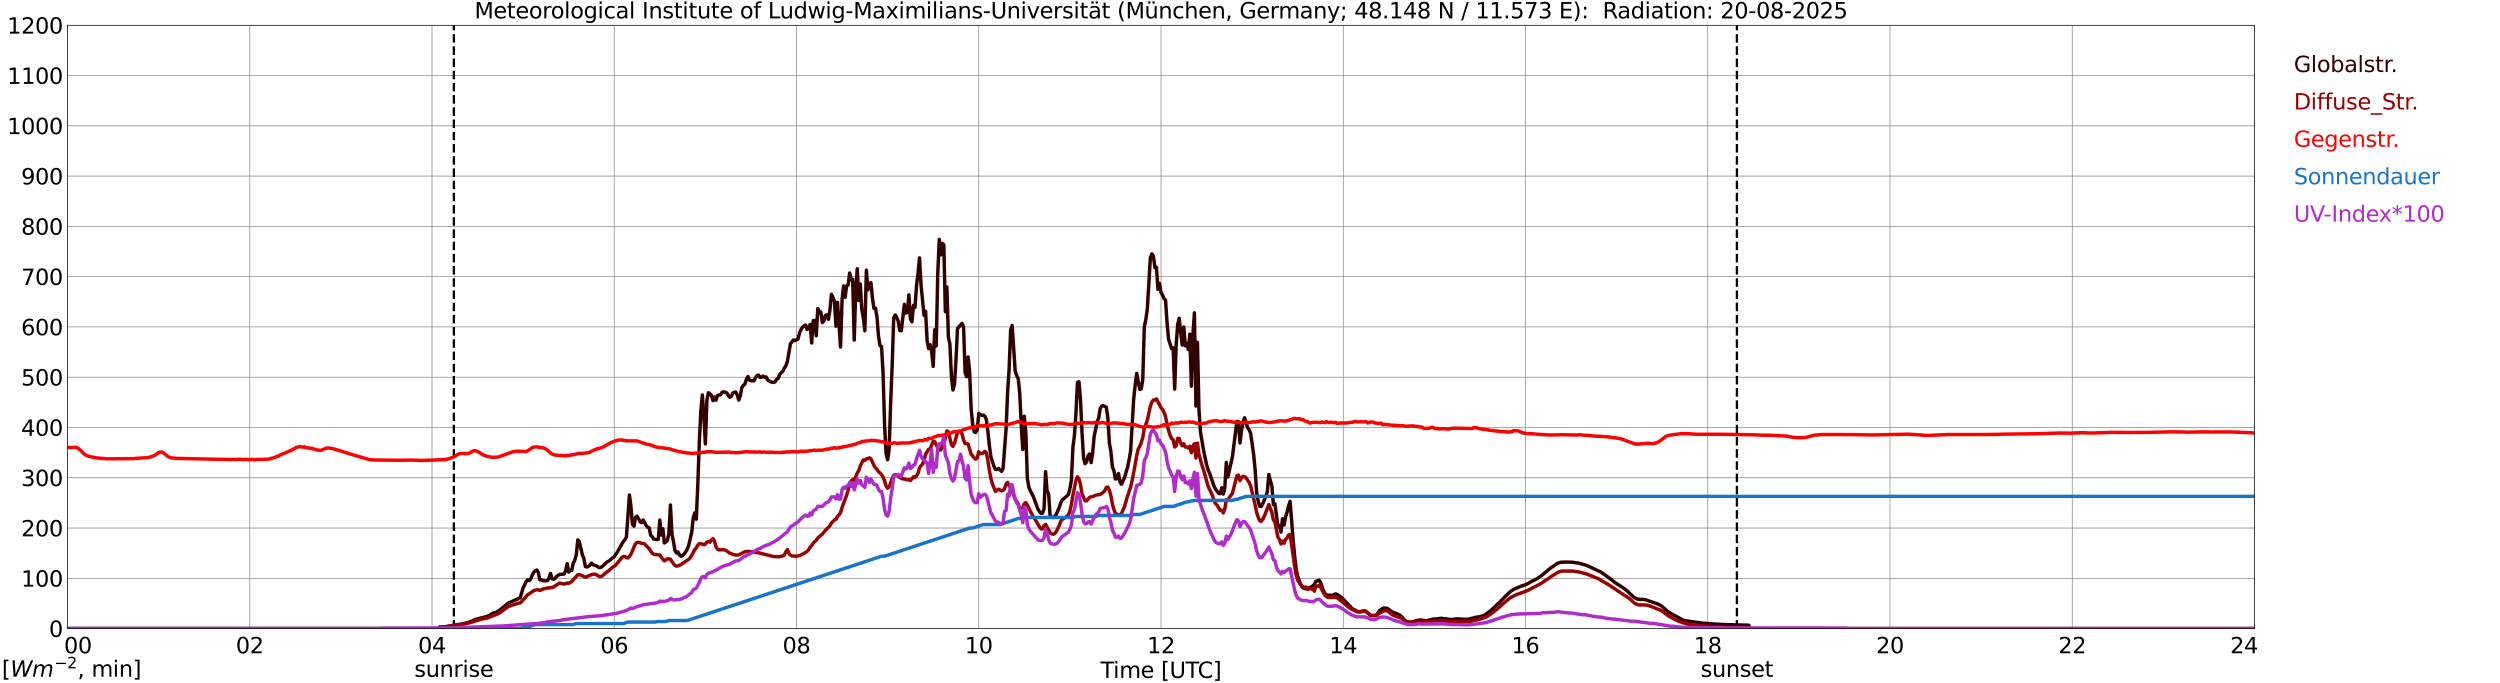 <?xml version="1.0" encoding="utf-8" standalone="no"?>
<!DOCTYPE svg PUBLIC "-//W3C//DTD SVG 1.1//EN"
  "http://www.w3.org/Graphics/SVG/1.1/DTD/svg11.dtd">
<svg xmlns:xlink="http://www.w3.org/1999/xlink" width="1085.4pt" height="296.64pt" viewBox="0 0 1085.4 296.64" xmlns="http://www.w3.org/2000/svg" version="1.1">
 <defs>
  <style type="text/css">*{stroke-linejoin: round; stroke-linecap: butt}</style>
 </defs>
 <g id="figure_1">
  <g id="patch_1">
   <path d="M 0 296.64 
L 1085.4 296.64 
L 1085.4 0 
L 0 0 
z
" style="fill: #ffffff"/>
  </g>
  <g id="axes_1">
   <g id="patch_2">
    <path d="M 29.306 272.909 
L 978.814 272.909 
L 978.814 10.976 
L 29.306 10.976 
z
" style="fill: #ffffff"/>
   </g>
   <g id="patch_3">
    <path d="M 978.814 272.909 
L 978.814 272.909 
L 978.814 10.976 
L 978.814 10.976 
z
" clip-path="url(#peeb324162d)" style="fill: #d3d3d3; opacity: 0.25; stroke: #d3d3d3; stroke-linejoin: miter"/>
   </g>
   <g id="matplotlib.axis_1">
    <g id="xtick_1">
     <g id="line2d_1">
      <path d="M 29.306 272.909 
L 29.306 10.976 
" clip-path="url(#peeb324162d)" style="fill: none; stroke: #808080; stroke-width: 0.3; stroke-linecap: square"/>
     </g>
     <g id="line2d_2"/>
     <g id="text_1">
      <!--    00 -->
      <g transform="translate(18.733 283.627) scale(0.095 -0.095)">
       <defs>
        <path id="DejaVuSans-20" transform="scale(0.016)"/>
        <path id="DejaVuSans-30" d="M 2034 4250 
Q 1547 4250 1301 3770 
Q 1056 3291 1056 2328 
Q 1056 1369 1301 889 
Q 1547 409 2034 409 
Q 2525 409 2770 889 
Q 3016 1369 3016 2328 
Q 3016 3291 2770 3770 
Q 2525 4250 2034 4250 
z
M 2034 4750 
Q 2819 4750 3233 4129 
Q 3647 3509 3647 2328 
Q 3647 1150 3233 529 
Q 2819 -91 2034 -91 
Q 1250 -91 836 529 
Q 422 1150 422 2328 
Q 422 3509 836 4129 
Q 1250 4750 2034 4750 
z
" transform="scale(0.016)"/>
       </defs>
       <use xlink:href="#DejaVuSans-20"/>
       <use xlink:href="#DejaVuSans-20" transform="translate(31.787 0)"/>
       <use xlink:href="#DejaVuSans-20" transform="translate(63.574 0)"/>
       <use xlink:href="#DejaVuSans-30" transform="translate(95.361 0)"/>
       <use xlink:href="#DejaVuSans-30" transform="translate(158.984 0)"/>
      </g>
     </g>
    </g>
    <g id="xtick_2">
     <g id="line2d_3">
      <path d="M 108.431 272.909 
L 108.431 10.976 
" clip-path="url(#peeb324162d)" style="fill: none; stroke: #808080; stroke-width: 0.3; stroke-linecap: square"/>
     </g>
     <g id="line2d_4"/>
     <g id="text_2">
      <!-- 02 -->
      <g transform="translate(102.387 283.627) scale(0.095 -0.095)">
       <defs>
        <path id="DejaVuSans-32" d="M 1228 531 
L 3431 531 
L 3431 0 
L 469 0 
L 469 531 
Q 828 903 1448 1529 
Q 2069 2156 2228 2338 
Q 2531 2678 2651 2914 
Q 2772 3150 2772 3378 
Q 2772 3750 2511 3984 
Q 2250 4219 1831 4219 
Q 1534 4219 1204 4116 
Q 875 4013 500 3803 
L 500 4441 
Q 881 4594 1212 4672 
Q 1544 4750 1819 4750 
Q 2544 4750 2975 4387 
Q 3406 4025 3406 3419 
Q 3406 3131 3298 2873 
Q 3191 2616 2906 2266 
Q 2828 2175 2409 1742 
Q 1991 1309 1228 531 
z
" transform="scale(0.016)"/>
       </defs>
       <use xlink:href="#DejaVuSans-30"/>
       <use xlink:href="#DejaVuSans-32" transform="translate(63.623 0)"/>
      </g>
     </g>
    </g>
    <g id="xtick_3">
     <g id="line2d_5">
      <path d="M 187.557 272.909 
L 187.557 10.976 
" clip-path="url(#peeb324162d)" style="fill: none; stroke: #808080; stroke-width: 0.3; stroke-linecap: square"/>
     </g>
     <g id="line2d_6"/>
     <g id="text_3">
      <!-- 04 -->
      <g transform="translate(181.513 283.627) scale(0.095 -0.095)">
       <defs>
        <path id="DejaVuSans-34" d="M 2419 4116 
L 825 1625 
L 2419 1625 
L 2419 4116 
z
M 2253 4666 
L 3047 4666 
L 3047 1625 
L 3713 1625 
L 3713 1100 
L 3047 1100 
L 3047 0 
L 2419 0 
L 2419 1100 
L 313 1100 
L 313 1709 
L 2253 4666 
z
" transform="scale(0.016)"/>
       </defs>
       <use xlink:href="#DejaVuSans-30"/>
       <use xlink:href="#DejaVuSans-34" transform="translate(63.623 0)"/>
      </g>
     </g>
    </g>
    <g id="xtick_4">
     <g id="line2d_7">
      <path d="M 266.683 272.909 
L 266.683 10.976 
" clip-path="url(#peeb324162d)" style="fill: none; stroke: #808080; stroke-width: 0.3; stroke-linecap: square"/>
     </g>
     <g id="line2d_8"/>
     <g id="text_4">
      <!-- 06 -->
      <g transform="translate(260.638 283.627) scale(0.095 -0.095)">
       <defs>
        <path id="DejaVuSans-36" d="M 2113 2584 
Q 1688 2584 1439 2293 
Q 1191 2003 1191 1497 
Q 1191 994 1439 701 
Q 1688 409 2113 409 
Q 2538 409 2786 701 
Q 3034 994 3034 1497 
Q 3034 2003 2786 2293 
Q 2538 2584 2113 2584 
z
M 3366 4563 
L 3366 3988 
Q 3128 4100 2886 4159 
Q 2644 4219 2406 4219 
Q 1781 4219 1451 3797 
Q 1122 3375 1075 2522 
Q 1259 2794 1537 2939 
Q 1816 3084 2150 3084 
Q 2853 3084 3261 2657 
Q 3669 2231 3669 1497 
Q 3669 778 3244 343 
Q 2819 -91 2113 -91 
Q 1303 -91 875 529 
Q 447 1150 447 2328 
Q 447 3434 972 4092 
Q 1497 4750 2381 4750 
Q 2619 4750 2861 4703 
Q 3103 4656 3366 4563 
z
" transform="scale(0.016)"/>
       </defs>
       <use xlink:href="#DejaVuSans-30"/>
       <use xlink:href="#DejaVuSans-36" transform="translate(63.623 0)"/>
      </g>
     </g>
    </g>
    <g id="xtick_5">
     <g id="line2d_9">
      <path d="M 345.808 272.909 
L 345.808 10.976 
" clip-path="url(#peeb324162d)" style="fill: none; stroke: #808080; stroke-width: 0.3; stroke-linecap: square"/>
     </g>
     <g id="line2d_10"/>
     <g id="text_5">
      <!-- 08 -->
      <g transform="translate(339.764 283.627) scale(0.095 -0.095)">
       <defs>
        <path id="DejaVuSans-38" d="M 2034 2216 
Q 1584 2216 1326 1975 
Q 1069 1734 1069 1313 
Q 1069 891 1326 650 
Q 1584 409 2034 409 
Q 2484 409 2743 651 
Q 3003 894 3003 1313 
Q 3003 1734 2745 1975 
Q 2488 2216 2034 2216 
z
M 1403 2484 
Q 997 2584 770 2862 
Q 544 3141 544 3541 
Q 544 4100 942 4425 
Q 1341 4750 2034 4750 
Q 2731 4750 3128 4425 
Q 3525 4100 3525 3541 
Q 3525 3141 3298 2862 
Q 3072 2584 2669 2484 
Q 3125 2378 3379 2068 
Q 3634 1759 3634 1313 
Q 3634 634 3220 271 
Q 2806 -91 2034 -91 
Q 1263 -91 848 271 
Q 434 634 434 1313 
Q 434 1759 690 2068 
Q 947 2378 1403 2484 
z
M 1172 3481 
Q 1172 3119 1398 2916 
Q 1625 2713 2034 2713 
Q 2441 2713 2670 2916 
Q 2900 3119 2900 3481 
Q 2900 3844 2670 4047 
Q 2441 4250 2034 4250 
Q 1625 4250 1398 4047 
Q 1172 3844 1172 3481 
z
" transform="scale(0.016)"/>
       </defs>
       <use xlink:href="#DejaVuSans-30"/>
       <use xlink:href="#DejaVuSans-38" transform="translate(63.623 0)"/>
      </g>
     </g>
    </g>
    <g id="xtick_6">
     <g id="line2d_11">
      <path d="M 424.934 272.909 
L 424.934 10.976 
" clip-path="url(#peeb324162d)" style="fill: none; stroke: #808080; stroke-width: 0.3; stroke-linecap: square"/>
     </g>
     <g id="line2d_12"/>
     <g id="text_6">
      <!-- 10 -->
      <g transform="translate(418.89 283.627) scale(0.095 -0.095)">
       <defs>
        <path id="DejaVuSans-31" d="M 794 531 
L 1825 531 
L 1825 4091 
L 703 3866 
L 703 4441 
L 1819 4666 
L 2450 4666 
L 2450 531 
L 3481 531 
L 3481 0 
L 794 0 
L 794 531 
z
" transform="scale(0.016)"/>
       </defs>
       <use xlink:href="#DejaVuSans-31"/>
       <use xlink:href="#DejaVuSans-30" transform="translate(63.623 0)"/>
      </g>
     </g>
    </g>
    <g id="xtick_7">
     <g id="line2d_13">
      <path d="M 504.06 272.909 
L 504.06 10.976 
" clip-path="url(#peeb324162d)" style="fill: none; stroke: #808080; stroke-width: 0.3; stroke-linecap: square"/>
     </g>
     <g id="line2d_14"/>
     <g id="text_7">
      <!-- 12 -->
      <g transform="translate(498.015 283.627) scale(0.095 -0.095)">
       <use xlink:href="#DejaVuSans-31"/>
       <use xlink:href="#DejaVuSans-32" transform="translate(63.623 0)"/>
      </g>
     </g>
    </g>
    <g id="xtick_8">
     <g id="line2d_15">
      <path d="M 583.185 272.909 
L 583.185 10.976 
" clip-path="url(#peeb324162d)" style="fill: none; stroke: #808080; stroke-width: 0.3; stroke-linecap: square"/>
     </g>
     <g id="line2d_16"/>
     <g id="text_8">
      <!-- 14 -->
      <g transform="translate(577.141 283.627) scale(0.095 -0.095)">
       <use xlink:href="#DejaVuSans-31"/>
       <use xlink:href="#DejaVuSans-34" transform="translate(63.623 0)"/>
      </g>
     </g>
    </g>
    <g id="xtick_9">
     <g id="line2d_17">
      <path d="M 662.311 272.909 
L 662.311 10.976 
" clip-path="url(#peeb324162d)" style="fill: none; stroke: #808080; stroke-width: 0.3; stroke-linecap: square"/>
     </g>
     <g id="line2d_18"/>
     <g id="text_9">
      <!-- 16 -->
      <g transform="translate(656.267 283.627) scale(0.095 -0.095)">
       <use xlink:href="#DejaVuSans-31"/>
       <use xlink:href="#DejaVuSans-36" transform="translate(63.623 0)"/>
      </g>
     </g>
    </g>
    <g id="xtick_10">
     <g id="line2d_19">
      <path d="M 741.437 272.909 
L 741.437 10.976 
" clip-path="url(#peeb324162d)" style="fill: none; stroke: #808080; stroke-width: 0.3; stroke-linecap: square"/>
     </g>
     <g id="line2d_20"/>
     <g id="text_10">
      <!-- 18 -->
      <g transform="translate(735.392 283.627) scale(0.095 -0.095)">
       <use xlink:href="#DejaVuSans-31"/>
       <use xlink:href="#DejaVuSans-38" transform="translate(63.623 0)"/>
      </g>
     </g>
    </g>
    <g id="xtick_11">
     <g id="line2d_21">
      <path d="M 820.562 272.909 
L 820.562 10.976 
" clip-path="url(#peeb324162d)" style="fill: none; stroke: #808080; stroke-width: 0.3; stroke-linecap: square"/>
     </g>
     <g id="line2d_22"/>
     <g id="text_11">
      <!-- 20 -->
      <g transform="translate(814.518 283.627) scale(0.095 -0.095)">
       <use xlink:href="#DejaVuSans-32"/>
       <use xlink:href="#DejaVuSans-30" transform="translate(63.623 0)"/>
      </g>
     </g>
    </g>
    <g id="xtick_12">
     <g id="line2d_23">
      <path d="M 899.688 272.909 
L 899.688 10.976 
" clip-path="url(#peeb324162d)" style="fill: none; stroke: #808080; stroke-width: 0.3; stroke-linecap: square"/>
     </g>
     <g id="line2d_24"/>
     <g id="text_12">
      <!-- 22 -->
      <g transform="translate(893.644 283.627) scale(0.095 -0.095)">
       <use xlink:href="#DejaVuSans-32"/>
       <use xlink:href="#DejaVuSans-32" transform="translate(63.623 0)"/>
      </g>
     </g>
    </g>
    <g id="xtick_13">
     <g id="line2d_25">
      <path d="M 978.814 272.909 
L 978.814 10.976 
" clip-path="url(#peeb324162d)" style="fill: none; stroke: #808080; stroke-width: 0.3; stroke-linecap: square"/>
     </g>
     <g id="line2d_26"/>
     <g id="text_13">
      <!-- 24    -->
      <g transform="translate(968.241 283.627) scale(0.095 -0.095)">
       <use xlink:href="#DejaVuSans-32"/>
       <use xlink:href="#DejaVuSans-34" transform="translate(63.623 0)"/>
       <use xlink:href="#DejaVuSans-20" transform="translate(127.246 0)"/>
       <use xlink:href="#DejaVuSans-20" transform="translate(159.033 0)"/>
       <use xlink:href="#DejaVuSans-20" transform="translate(190.82 0)"/>
      </g>
     </g>
    </g>
    <g id="text_14">
     <!-- Time [UTC] -->
     <g transform="translate(477.806 294.322) scale(0.095 -0.095)">
      <defs>
       <path id="DejaVuSans-54" d="M -19 4666 
L 3928 4666 
L 3928 4134 
L 2272 4134 
L 2272 0 
L 1638 0 
L 1638 4134 
L -19 4134 
L -19 4666 
z
" transform="scale(0.016)"/>
       <path id="DejaVuSans-69" d="M 603 3500 
L 1178 3500 
L 1178 0 
L 603 0 
L 603 3500 
z
M 603 4863 
L 1178 4863 
L 1178 4134 
L 603 4134 
L 603 4863 
z
" transform="scale(0.016)"/>
       <path id="DejaVuSans-6d" d="M 3328 2828 
Q 3544 3216 3844 3400 
Q 4144 3584 4550 3584 
Q 5097 3584 5394 3201 
Q 5691 2819 5691 2113 
L 5691 0 
L 5113 0 
L 5113 2094 
Q 5113 2597 4934 2840 
Q 4756 3084 4391 3084 
Q 3944 3084 3684 2787 
Q 3425 2491 3425 1978 
L 3425 0 
L 2847 0 
L 2847 2094 
Q 2847 2600 2669 2842 
Q 2491 3084 2119 3084 
Q 1678 3084 1418 2786 
Q 1159 2488 1159 1978 
L 1159 0 
L 581 0 
L 581 3500 
L 1159 3500 
L 1159 2956 
Q 1356 3278 1631 3431 
Q 1906 3584 2284 3584 
Q 2666 3584 2933 3390 
Q 3200 3197 3328 2828 
z
" transform="scale(0.016)"/>
       <path id="DejaVuSans-65" d="M 3597 1894 
L 3597 1613 
L 953 1613 
Q 991 1019 1311 708 
Q 1631 397 2203 397 
Q 2534 397 2845 478 
Q 3156 559 3463 722 
L 3463 178 
Q 3153 47 2828 -22 
Q 2503 -91 2169 -91 
Q 1331 -91 842 396 
Q 353 884 353 1716 
Q 353 2575 817 3079 
Q 1281 3584 2069 3584 
Q 2775 3584 3186 3129 
Q 3597 2675 3597 1894 
z
M 3022 2063 
Q 3016 2534 2758 2815 
Q 2500 3097 2075 3097 
Q 1594 3097 1305 2825 
Q 1016 2553 972 2059 
L 3022 2063 
z
" transform="scale(0.016)"/>
       <path id="DejaVuSans-5b" d="M 550 4863 
L 1875 4863 
L 1875 4416 
L 1125 4416 
L 1125 -397 
L 1875 -397 
L 1875 -844 
L 550 -844 
L 550 4863 
z
" transform="scale(0.016)"/>
       <path id="DejaVuSans-55" d="M 556 4666 
L 1191 4666 
L 1191 1831 
Q 1191 1081 1462 751 
Q 1734 422 2344 422 
Q 2950 422 3222 751 
Q 3494 1081 3494 1831 
L 3494 4666 
L 4128 4666 
L 4128 1753 
Q 4128 841 3676 375 
Q 3225 -91 2344 -91 
Q 1459 -91 1007 375 
Q 556 841 556 1753 
L 556 4666 
z
" transform="scale(0.016)"/>
       <path id="DejaVuSans-43" d="M 4122 4306 
L 4122 3641 
Q 3803 3938 3442 4084 
Q 3081 4231 2675 4231 
Q 1875 4231 1450 3742 
Q 1025 3253 1025 2328 
Q 1025 1406 1450 917 
Q 1875 428 2675 428 
Q 3081 428 3442 575 
Q 3803 722 4122 1019 
L 4122 359 
Q 3791 134 3420 21 
Q 3050 -91 2638 -91 
Q 1578 -91 968 557 
Q 359 1206 359 2328 
Q 359 3453 968 4101 
Q 1578 4750 2638 4750 
Q 3056 4750 3426 4639 
Q 3797 4528 4122 4306 
z
" transform="scale(0.016)"/>
       <path id="DejaVuSans-5d" d="M 1947 4863 
L 1947 -844 
L 622 -844 
L 622 -397 
L 1369 -397 
L 1369 4416 
L 622 4416 
L 622 4863 
L 1947 4863 
z
" transform="scale(0.016)"/>
      </defs>
      <use xlink:href="#DejaVuSans-54"/>
      <use xlink:href="#DejaVuSans-69" transform="translate(57.959 0)"/>
      <use xlink:href="#DejaVuSans-6d" transform="translate(85.742 0)"/>
      <use xlink:href="#DejaVuSans-65" transform="translate(183.154 0)"/>
      <use xlink:href="#DejaVuSans-20" transform="translate(244.678 0)"/>
      <use xlink:href="#DejaVuSans-5b" transform="translate(276.465 0)"/>
      <use xlink:href="#DejaVuSans-55" transform="translate(315.479 0)"/>
      <use xlink:href="#DejaVuSans-54" transform="translate(388.672 0)"/>
      <use xlink:href="#DejaVuSans-43" transform="translate(443.881 0)"/>
      <use xlink:href="#DejaVuSans-5d" transform="translate(513.705 0)"/>
     </g>
    </g>
   </g>
   <g id="matplotlib.axis_2">
    <g id="ytick_1">
     <g id="line2d_27">
      <path d="M 29.306 272.909 
L 978.814 272.909 
" clip-path="url(#peeb324162d)" style="fill: none; stroke: #808080; stroke-width: 0.3; stroke-linecap: square"/>
     </g>
     <g id="line2d_28"/>
     <g id="text_15">
      <!-- 0 -->
      <g transform="translate(21.261 276.518) scale(0.095 -0.095)">
       <use xlink:href="#DejaVuSans-30"/>
      </g>
     </g>
    </g>
    <g id="ytick_2">
     <g id="line2d_29">
      <path d="M 29.306 251.081 
L 978.814 251.081 
" clip-path="url(#peeb324162d)" style="fill: none; stroke: #808080; stroke-width: 0.3; stroke-linecap: square"/>
     </g>
     <g id="line2d_30"/>
     <g id="text_16">
      <!-- 100 -->
      <g transform="translate(9.173 254.69) scale(0.095 -0.095)">
       <use xlink:href="#DejaVuSans-31"/>
       <use xlink:href="#DejaVuSans-30" transform="translate(63.623 0)"/>
       <use xlink:href="#DejaVuSans-30" transform="translate(127.246 0)"/>
      </g>
     </g>
    </g>
    <g id="ytick_3">
     <g id="line2d_31">
      <path d="M 29.306 229.253 
L 978.814 229.253 
" clip-path="url(#peeb324162d)" style="fill: none; stroke: #808080; stroke-width: 0.3; stroke-linecap: square"/>
     </g>
     <g id="line2d_32"/>
     <g id="text_17">
      <!-- 200 -->
      <g transform="translate(9.173 232.863) scale(0.095 -0.095)">
       <use xlink:href="#DejaVuSans-32"/>
       <use xlink:href="#DejaVuSans-30" transform="translate(63.623 0)"/>
       <use xlink:href="#DejaVuSans-30" transform="translate(127.246 0)"/>
      </g>
     </g>
    </g>
    <g id="ytick_4">
     <g id="line2d_33">
      <path d="M 29.306 207.426 
L 978.814 207.426 
" clip-path="url(#peeb324162d)" style="fill: none; stroke: #808080; stroke-width: 0.3; stroke-linecap: square"/>
     </g>
     <g id="line2d_34"/>
     <g id="text_18">
      <!-- 300 -->
      <g transform="translate(9.173 211.035) scale(0.095 -0.095)">
       <defs>
        <path id="DejaVuSans-33" d="M 2597 2516 
Q 3050 2419 3304 2112 
Q 3559 1806 3559 1356 
Q 3559 666 3084 287 
Q 2609 -91 1734 -91 
Q 1441 -91 1130 -33 
Q 819 25 488 141 
L 488 750 
Q 750 597 1062 519 
Q 1375 441 1716 441 
Q 2309 441 2620 675 
Q 2931 909 2931 1356 
Q 2931 1769 2642 2001 
Q 2353 2234 1838 2234 
L 1294 2234 
L 1294 2753 
L 1863 2753 
Q 2328 2753 2575 2939 
Q 2822 3125 2822 3475 
Q 2822 3834 2567 4026 
Q 2313 4219 1838 4219 
Q 1578 4219 1281 4162 
Q 984 4106 628 3988 
L 628 4550 
Q 988 4650 1302 4700 
Q 1616 4750 1894 4750 
Q 2613 4750 3031 4423 
Q 3450 4097 3450 3541 
Q 3450 3153 3228 2886 
Q 3006 2619 2597 2516 
z
" transform="scale(0.016)"/>
       </defs>
       <use xlink:href="#DejaVuSans-33"/>
       <use xlink:href="#DejaVuSans-30" transform="translate(63.623 0)"/>
       <use xlink:href="#DejaVuSans-30" transform="translate(127.246 0)"/>
      </g>
     </g>
    </g>
    <g id="ytick_5">
     <g id="line2d_35">
      <path d="M 29.306 185.598 
L 978.814 185.598 
" clip-path="url(#peeb324162d)" style="fill: none; stroke: #808080; stroke-width: 0.3; stroke-linecap: square"/>
     </g>
     <g id="line2d_36"/>
     <g id="text_19">
      <!-- 400 -->
      <g transform="translate(9.173 189.207) scale(0.095 -0.095)">
       <use xlink:href="#DejaVuSans-34"/>
       <use xlink:href="#DejaVuSans-30" transform="translate(63.623 0)"/>
       <use xlink:href="#DejaVuSans-30" transform="translate(127.246 0)"/>
      </g>
     </g>
    </g>
    <g id="ytick_6">
     <g id="line2d_37">
      <path d="M 29.306 163.77 
L 978.814 163.77 
" clip-path="url(#peeb324162d)" style="fill: none; stroke: #808080; stroke-width: 0.3; stroke-linecap: square"/>
     </g>
     <g id="line2d_38"/>
     <g id="text_20">
      <!-- 500 -->
      <g transform="translate(9.173 167.379) scale(0.095 -0.095)">
       <defs>
        <path id="DejaVuSans-35" d="M 691 4666 
L 3169 4666 
L 3169 4134 
L 1269 4134 
L 1269 2991 
Q 1406 3038 1543 3061 
Q 1681 3084 1819 3084 
Q 2600 3084 3056 2656 
Q 3513 2228 3513 1497 
Q 3513 744 3044 326 
Q 2575 -91 1722 -91 
Q 1428 -91 1123 -41 
Q 819 9 494 109 
L 494 744 
Q 775 591 1075 516 
Q 1375 441 1709 441 
Q 2250 441 2565 725 
Q 2881 1009 2881 1497 
Q 2881 1984 2565 2268 
Q 2250 2553 1709 2553 
Q 1456 2553 1204 2497 
Q 953 2441 691 2322 
L 691 4666 
z
" transform="scale(0.016)"/>
       </defs>
       <use xlink:href="#DejaVuSans-35"/>
       <use xlink:href="#DejaVuSans-30" transform="translate(63.623 0)"/>
       <use xlink:href="#DejaVuSans-30" transform="translate(127.246 0)"/>
      </g>
     </g>
    </g>
    <g id="ytick_7">
     <g id="line2d_39">
      <path d="M 29.306 141.942 
L 978.814 141.942 
" clip-path="url(#peeb324162d)" style="fill: none; stroke: #808080; stroke-width: 0.3; stroke-linecap: square"/>
     </g>
     <g id="line2d_40"/>
     <g id="text_21">
      <!-- 600 -->
      <g transform="translate(9.173 145.551) scale(0.095 -0.095)">
       <use xlink:href="#DejaVuSans-36"/>
       <use xlink:href="#DejaVuSans-30" transform="translate(63.623 0)"/>
       <use xlink:href="#DejaVuSans-30" transform="translate(127.246 0)"/>
      </g>
     </g>
    </g>
    <g id="ytick_8">
     <g id="line2d_41">
      <path d="M 29.306 120.114 
L 978.814 120.114 
" clip-path="url(#peeb324162d)" style="fill: none; stroke: #808080; stroke-width: 0.3; stroke-linecap: square"/>
     </g>
     <g id="line2d_42"/>
     <g id="text_22">
      <!-- 700 -->
      <g transform="translate(9.173 123.724) scale(0.095 -0.095)">
       <defs>
        <path id="DejaVuSans-37" d="M 525 4666 
L 3525 4666 
L 3525 4397 
L 1831 0 
L 1172 0 
L 2766 4134 
L 525 4134 
L 525 4666 
z
" transform="scale(0.016)"/>
       </defs>
       <use xlink:href="#DejaVuSans-37"/>
       <use xlink:href="#DejaVuSans-30" transform="translate(63.623 0)"/>
       <use xlink:href="#DejaVuSans-30" transform="translate(127.246 0)"/>
      </g>
     </g>
    </g>
    <g id="ytick_9">
     <g id="line2d_43">
      <path d="M 29.306 98.287 
L 978.814 98.287 
" clip-path="url(#peeb324162d)" style="fill: none; stroke: #808080; stroke-width: 0.3; stroke-linecap: square"/>
     </g>
     <g id="line2d_44"/>
     <g id="text_23">
      <!-- 800 -->
      <g transform="translate(9.173 101.896) scale(0.095 -0.095)">
       <use xlink:href="#DejaVuSans-38"/>
       <use xlink:href="#DejaVuSans-30" transform="translate(63.623 0)"/>
       <use xlink:href="#DejaVuSans-30" transform="translate(127.246 0)"/>
      </g>
     </g>
    </g>
    <g id="ytick_10">
     <g id="line2d_45">
      <path d="M 29.306 76.459 
L 978.814 76.459 
" clip-path="url(#peeb324162d)" style="fill: none; stroke: #808080; stroke-width: 0.3; stroke-linecap: square"/>
     </g>
     <g id="line2d_46"/>
     <g id="text_24">
      <!-- 900 -->
      <g transform="translate(9.173 80.068) scale(0.095 -0.095)">
       <defs>
        <path id="DejaVuSans-39" d="M 703 97 
L 703 672 
Q 941 559 1184 500 
Q 1428 441 1663 441 
Q 2288 441 2617 861 
Q 2947 1281 2994 2138 
Q 2813 1869 2534 1725 
Q 2256 1581 1919 1581 
Q 1219 1581 811 2004 
Q 403 2428 403 3163 
Q 403 3881 828 4315 
Q 1253 4750 1959 4750 
Q 2769 4750 3195 4129 
Q 3622 3509 3622 2328 
Q 3622 1225 3098 567 
Q 2575 -91 1691 -91 
Q 1453 -91 1209 -44 
Q 966 3 703 97 
z
M 1959 2075 
Q 2384 2075 2632 2365 
Q 2881 2656 2881 3163 
Q 2881 3666 2632 3958 
Q 2384 4250 1959 4250 
Q 1534 4250 1286 3958 
Q 1038 3666 1038 3163 
Q 1038 2656 1286 2365 
Q 1534 2075 1959 2075 
z
" transform="scale(0.016)"/>
       </defs>
       <use xlink:href="#DejaVuSans-39"/>
       <use xlink:href="#DejaVuSans-30" transform="translate(63.623 0)"/>
       <use xlink:href="#DejaVuSans-30" transform="translate(127.246 0)"/>
      </g>
     </g>
    </g>
    <g id="ytick_11">
     <g id="line2d_47">
      <path d="M 29.306 54.631 
L 978.814 54.631 
" clip-path="url(#peeb324162d)" style="fill: none; stroke: #808080; stroke-width: 0.3; stroke-linecap: square"/>
     </g>
     <g id="line2d_48"/>
     <g id="text_25">
      <!-- 1000 -->
      <g transform="translate(3.128 58.24) scale(0.095 -0.095)">
       <use xlink:href="#DejaVuSans-31"/>
       <use xlink:href="#DejaVuSans-30" transform="translate(63.623 0)"/>
       <use xlink:href="#DejaVuSans-30" transform="translate(127.246 0)"/>
       <use xlink:href="#DejaVuSans-30" transform="translate(190.869 0)"/>
      </g>
     </g>
    </g>
    <g id="ytick_12">
     <g id="line2d_49">
      <path d="M 29.306 32.803 
L 978.814 32.803 
" clip-path="url(#peeb324162d)" style="fill: none; stroke: #808080; stroke-width: 0.3; stroke-linecap: square"/>
     </g>
     <g id="line2d_50"/>
     <g id="text_26">
      <!-- 1100 -->
      <g transform="translate(3.128 36.413) scale(0.095 -0.095)">
       <use xlink:href="#DejaVuSans-31"/>
       <use xlink:href="#DejaVuSans-31" transform="translate(63.623 0)"/>
       <use xlink:href="#DejaVuSans-30" transform="translate(127.246 0)"/>
       <use xlink:href="#DejaVuSans-30" transform="translate(190.869 0)"/>
      </g>
     </g>
    </g>
    <g id="ytick_13">
     <g id="line2d_51">
      <path d="M 29.306 10.976 
L 978.814 10.976 
" clip-path="url(#peeb324162d)" style="fill: none; stroke: #808080; stroke-width: 0.3; stroke-linecap: square"/>
     </g>
     <g id="line2d_52"/>
     <g id="text_27">
      <!-- 1200 -->
      <g transform="translate(3.128 14.585) scale(0.095 -0.095)">
       <use xlink:href="#DejaVuSans-31"/>
       <use xlink:href="#DejaVuSans-32" transform="translate(63.623 0)"/>
       <use xlink:href="#DejaVuSans-30" transform="translate(127.246 0)"/>
       <use xlink:href="#DejaVuSans-30" transform="translate(190.869 0)"/>
      </g>
     </g>
    </g>
   </g>
   <g id="line2d_53">
    <path d="M 197.052 272.909 
L 197.052 10.976 
" clip-path="url(#peeb324162d)" style="fill: none; stroke-dasharray: 3.7,1.6; stroke-dashoffset: 0; stroke: #000000"/>
   </g>
   <g id="line2d_54">
    <path d="M 754.097 272.909 
L 754.097 10.976 
" clip-path="url(#peeb324162d)" style="fill: none; stroke-dasharray: 3.7,1.6; stroke-dashoffset: 0; stroke: #000000"/>
   </g>
   <g id="line2d_55">
    <path d="M 29.306 272.909 
L 190.195 272.909 
L 190.854 272.25 
L 193.492 272.082 
L 197.448 271.372 
L 200.745 270.883 
L 203.382 270.207 
L 204.701 269.685 
L 206.679 268.84 
L 211.295 267.692 
L 212.614 267.1 
L 213.932 266.223 
L 215.251 265.952 
L 216.57 265.16 
L 217.889 264.13 
L 220.526 261.936 
L 223.164 260.703 
L 224.482 260.196 
L 225.142 259.825 
L 225.801 259.59 
L 227.12 255.25 
L 228.439 252.565 
L 229.098 251.723 
L 229.757 252.044 
L 230.417 251.402 
L 231.076 249.68 
L 231.736 248.481 
L 232.395 247.822 
L 233.054 247.469 
L 233.714 248.497 
L 234.373 251.756 
L 235.033 251.67 
L 235.692 252.144 
L 237.011 252.177 
L 237.67 252.076 
L 238.329 251.081 
L 238.989 248.97 
L 239.648 251.181 
L 240.308 251.553 
L 240.967 251.081 
L 241.626 250.337 
L 242.286 249.765 
L 242.945 249.426 
L 244.923 249.223 
L 245.583 247.704 
L 246.242 244.699 
L 246.901 248.379 
L 247.561 247.551 
L 248.22 247.637 
L 248.88 244.531 
L 249.539 243.265 
L 250.198 240.883 
L 250.858 234.402 
L 251.517 235.212 
L 252.836 240.868 
L 253.495 242.405 
L 254.155 245.982 
L 254.814 246.185 
L 255.473 245.897 
L 256.133 245.358 
L 256.792 244.498 
L 257.451 245.172 
L 258.77 245.628 
L 260.089 246.388 
L 260.748 246.371 
L 261.408 246 
L 263.386 244.109 
L 264.705 243.35 
L 265.364 242.673 
L 266.683 241.71 
L 268.002 239.752 
L 269.98 236.157 
L 270.639 235.11 
L 271.298 234.35 
L 271.958 233.219 
L 273.277 214.904 
L 273.936 219.985 
L 274.595 227.734 
L 275.255 228.443 
L 275.914 224.611 
L 276.573 224.122 
L 277.233 225.185 
L 277.892 226.518 
L 278.552 226.94 
L 279.211 225.724 
L 280.53 228.173 
L 281.189 228.932 
L 281.849 229.135 
L 282.508 232.41 
L 283.167 233.034 
L 283.827 234.047 
L 285.145 234.282 
L 285.805 234.114 
L 286.464 225.776 
L 287.124 232.292 
L 287.783 229.574 
L 288.442 235.736 
L 289.102 235.262 
L 289.761 234.603 
L 290.42 231.565 
L 291.08 219.243 
L 291.739 232.004 
L 292.399 235.212 
L 293.058 239.128 
L 293.717 240.091 
L 294.377 239.602 
L 295.036 241.036 
L 295.696 241.492 
L 296.355 241.171 
L 297.014 240.512 
L 297.674 239.617 
L 298.333 238.403 
L 298.992 236.9 
L 300.311 231.126 
L 300.971 224.796 
L 301.63 222.67 
L 302.289 225.403 
L 302.949 210.599 
L 303.608 191.86 
L 304.267 178.761 
L 304.927 171.484 
L 305.586 180.617 
L 306.246 192.72 
L 306.905 173.78 
L 307.564 170.521 
L 308.224 170.978 
L 308.883 171.637 
L 309.543 173.948 
L 310.202 172.379 
L 310.861 173.73 
L 311.521 171.704 
L 312.18 171.484 
L 312.839 171.401 
L 313.499 170.303 
L 314.158 170.083 
L 315.477 170.539 
L 316.796 172.497 
L 317.455 172.161 
L 318.114 170.724 
L 318.774 170.303 
L 319.433 170.218 
L 320.093 171.519 
L 320.752 173.713 
L 321.411 171.805 
L 322.071 168.227 
L 322.73 167.315 
L 323.39 166.774 
L 324.049 164.698 
L 324.708 163.449 
L 325.368 165.019 
L 326.027 165.289 
L 327.346 165.322 
L 328.005 164.006 
L 328.665 163.093 
L 329.324 162.825 
L 329.983 163.853 
L 330.643 163.77 
L 331.302 163.264 
L 331.961 163.785 
L 332.621 163.652 
L 333.28 164.951 
L 334.599 165.796 
L 335.918 166.049 
L 336.577 165.693 
L 337.236 164.63 
L 337.896 164.241 
L 338.555 162.487 
L 339.874 161.12 
L 340.533 159.802 
L 341.193 158.839 
L 341.852 156.899 
L 343.171 149.252 
L 344.49 147.598 
L 345.149 147.851 
L 346.468 147.225 
L 347.127 144.542 
L 347.787 143.038 
L 348.446 142.093 
L 349.105 141.436 
L 349.765 141.132 
L 350.424 143.055 
L 351.083 142.346 
L 351.743 140.879 
L 352.402 148.914 
L 353.062 139.207 
L 353.721 139.14 
L 354.38 145.773 
L 355.04 133.973 
L 355.699 135.224 
L 356.359 135.527 
L 357.018 140.052 
L 357.677 139.425 
L 358.337 136.961 
L 358.996 136.64 
L 359.655 138.633 
L 360.315 134.733 
L 360.974 127.778 
L 361.634 129.18 
L 362.293 130.902 
L 362.952 141.639 
L 363.612 131.273 
L 364.93 150.669 
L 365.59 130.04 
L 366.249 124.148 
L 366.909 129.062 
L 367.568 124.198 
L 368.227 123.677 
L 368.887 118.528 
L 369.546 121.549 
L 370.206 121.295 
L 370.865 147.648 
L 371.524 126.259 
L 372.184 116.67 
L 372.843 130.463 
L 373.502 123.288 
L 374.162 134.429 
L 374.821 137.941 
L 375.481 143.612 
L 376.14 117.312 
L 376.799 125.838 
L 377.459 124.436 
L 378.118 122.697 
L 378.777 129.398 
L 379.437 133.89 
L 380.096 133.805 
L 380.756 137.653 
L 381.415 146.079 
L 382.074 150.045 
L 382.734 150.466 
L 383.393 162.115 
L 384.053 184.668 
L 384.712 196.992 
L 385.371 199.609 
L 386.031 195.084 
L 386.69 174.658 
L 387.349 158.435 
L 388.009 137.974 
L 388.668 136.743 
L 389.328 137.788 
L 389.987 139.493 
L 390.646 143.494 
L 391.306 143.63 
L 392.624 132.118 
L 393.284 135.948 
L 393.943 135.545 
L 394.603 128.014 
L 395.262 138.413 
L 395.921 139.714 
L 396.581 132.589 
L 397.24 133.519 
L 397.899 124.319 
L 398.559 118.645 
L 399.218 111.977 
L 399.878 123.777 
L 401.196 136.979 
L 401.856 135.156 
L 402.515 147.901 
L 403.175 151.346 
L 403.834 149.691 
L 404.493 152.712 
L 405.153 159.06 
L 405.812 143.158 
L 406.471 150.197 
L 407.131 118.931 
L 407.79 103.925 
L 408.45 110.661 
L 409.109 105.68 
L 409.768 106.271 
L 410.428 135.342 
L 411.087 124.604 
L 411.746 146.264 
L 412.406 149.453 
L 413.065 163.381 
L 413.725 169.34 
L 414.384 166.944 
L 415.043 156.578 
L 415.703 142.634 
L 417.681 140.423 
L 418.34 141.84 
L 419 161.677 
L 419.659 163.567 
L 420.318 155.008 
L 420.978 161.373 
L 421.637 177.681 
L 422.297 184.264 
L 422.956 187.538 
L 423.615 187.791 
L 424.275 186.543 
L 424.934 179.503 
L 426.253 180.331 
L 426.912 180.213 
L 427.572 180.684 
L 428.231 182.153 
L 428.89 187.217 
L 429.55 193.547 
L 430.209 198.376 
L 431.528 202.394 
L 432.187 203.863 
L 432.847 203.796 
L 433.506 203.39 
L 434.825 204.64 
L 435.484 203.492 
L 436.803 186.272 
L 437.462 170.185 
L 438.122 160.055 
L 438.781 143.309 
L 439.44 141.318 
L 440.759 161.153 
L 441.419 163.061 
L 442.078 164.412 
L 442.737 170.892 
L 443.397 184.871 
L 444.056 195.134 
L 444.716 180.719 
L 445.375 187.877 
L 446.034 207.779 
L 446.694 211.577 
L 447.353 213.114 
L 448.672 215.696 
L 450.65 221.083 
L 451.309 222.111 
L 451.969 222.856 
L 452.628 222.788 
L 453.287 220.845 
L 453.947 204.776 
L 454.606 213.216 
L 455.266 214.279 
L 455.925 224.222 
L 457.244 224.696 
L 457.903 224.189 
L 458.563 223.377 
L 459.881 220.339 
L 460.541 218.246 
L 461.2 216.962 
L 461.859 216.523 
L 463.838 214.768 
L 464.497 212.254 
L 465.156 208.456 
L 465.816 194.207 
L 466.475 188.99 
L 467.134 179.401 
L 467.794 166.082 
L 468.453 165.745 
L 469.113 173.645 
L 469.772 187.826 
L 470.431 198.764 
L 471.091 201.314 
L 471.75 200.554 
L 472.409 197.854 
L 473.069 197.094 
L 473.728 200.858 
L 474.388 196.688 
L 475.047 189.413 
L 476.366 183.048 
L 477.025 181.411 
L 477.685 177.257 
L 478.344 176.279 
L 479.003 176.127 
L 480.322 176.801 
L 480.981 181.426 
L 481.641 192.334 
L 482.3 195.979 
L 482.96 202.783 
L 483.619 204.335 
L 484.278 207.965 
L 484.938 207.847 
L 485.597 205.568 
L 486.256 209.231 
L 486.916 210.228 
L 488.235 207.29 
L 489.553 202.783 
L 490.213 199.709 
L 490.872 195.726 
L 492.191 173.359 
L 492.85 167.162 
L 493.51 162.133 
L 494.828 169.037 
L 495.488 168.852 
L 496.147 164.748 
L 496.807 141.892 
L 497.466 138.786 
L 498.125 134.076 
L 499.444 111.859 
L 500.103 110.222 
L 500.763 111.185 
L 501.422 116.231 
L 502.082 116.046 
L 502.741 125.635 
L 503.4 123.018 
L 504.06 126.984 
L 504.719 128.064 
L 505.379 129.686 
L 506.038 130.31 
L 506.697 140.288 
L 507.357 147.327 
L 508.675 151.361 
L 509.335 151.007 
L 509.994 168.919 
L 510.654 149.538 
L 511.313 140.777 
L 511.972 138.194 
L 512.632 144.66 
L 513.291 149.826 
L 513.95 141.958 
L 514.61 150.145 
L 515.269 149.082 
L 515.929 151.784 
L 516.588 145.081 
L 517.247 167.686 
L 517.907 145.487 
L 518.566 135.813 
L 519.226 176.295 
L 519.885 148.626 
L 520.544 177.764 
L 521.204 187.623 
L 522.522 195.422 
L 523.841 201.702 
L 524.501 203.999 
L 525.16 205.5 
L 527.138 211.206 
L 527.797 212.422 
L 529.116 214.162 
L 529.776 214.33 
L 530.435 211.763 
L 531.094 214.482 
L 531.754 211.983 
L 532.413 200.79 
L 533.073 207.122 
L 535.051 198.36 
L 537.029 182.963 
L 537.688 183.048 
L 538.348 192.316 
L 539.007 186.897 
L 539.666 183.52 
L 540.326 181.394 
L 540.985 183.251 
L 541.644 185.681 
L 542.304 186.543 
L 542.963 188.13 
L 544.282 197.295 
L 544.941 204.116 
L 545.601 213.891 
L 546.26 217.639 
L 546.919 219.8 
L 547.579 219.9 
L 548.238 218.684 
L 549.557 215.545 
L 550.216 213.47 
L 550.876 206.007 
L 551.535 208.759 
L 552.195 210.92 
L 552.854 219.108 
L 553.513 218.702 
L 554.832 228.629 
L 555.491 228.223 
L 556.151 231.026 
L 556.81 225.235 
L 557.47 227.937 
L 558.129 224.475 
L 558.788 222.417 
L 559.448 219.614 
L 560.107 217.671 
L 561.426 234.402 
L 562.085 241.492 
L 562.745 247.113 
L 563.404 250.219 
L 564.723 253.831 
L 565.382 254.897 
L 566.042 255.385 
L 566.701 255.588 
L 567.36 255.671 
L 568.02 255.554 
L 568.679 254.997 
L 569.338 254.844 
L 569.998 254.39 
L 570.657 253.613 
L 571.317 252.347 
L 571.976 252.212 
L 572.635 251.858 
L 573.295 252.718 
L 574.613 256.483 
L 575.273 257.749 
L 575.932 258.289 
L 576.592 258.474 
L 577.251 258.323 
L 577.91 258.524 
L 578.57 258.559 
L 579.229 258.053 
L 579.889 257.85 
L 580.548 258.07 
L 582.526 259.472 
L 587.142 264.265 
L 588.46 264.924 
L 589.12 265.363 
L 589.779 265.531 
L 590.439 265.531 
L 591.757 265.245 
L 592.417 265.177 
L 593.076 265.431 
L 595.054 267.286 
L 595.714 267.168 
L 597.032 267.168 
L 597.692 267.017 
L 598.351 265.885 
L 599.011 265.007 
L 600.329 264.165 
L 600.989 263.944 
L 602.307 264.147 
L 602.967 264.586 
L 604.286 265.616 
L 605.604 266.155 
L 606.264 266.358 
L 607.582 266.983 
L 608.901 268.113 
L 609.561 268.975 
L 610.879 270.071 
L 612.858 270.071 
L 614.176 269.718 
L 614.836 269.447 
L 616.814 269.178 
L 618.792 269.482 
L 619.451 269.482 
L 622.089 268.79 
L 624.067 268.687 
L 625.386 268.452 
L 626.045 268.434 
L 626.705 268.62 
L 627.364 268.62 
L 630.001 268.991 
L 631.98 268.722 
L 633.298 268.687 
L 635.936 268.858 
L 637.255 268.858 
L 639.233 268.384 
L 641.211 267.91 
L 642.53 267.76 
L 644.508 267.1 
L 645.827 266.138 
L 647.145 265.177 
L 651.102 261.462 
L 653.739 258.727 
L 655.717 256.854 
L 657.036 255.977 
L 660.333 254.491 
L 662.311 253.899 
L 664.289 252.836 
L 664.949 252.415 
L 666.267 251.806 
L 667.586 251.096 
L 669.564 249.662 
L 673.521 246.353 
L 674.18 245.982 
L 676.158 244.581 
L 677.477 244.125 
L 680.114 244.007 
L 682.752 244.109 
L 684.071 244.31 
L 685.389 244.48 
L 688.027 245.222 
L 690.005 245.982 
L 695.28 248.514 
L 697.918 250.389 
L 699.896 251.924 
L 701.215 252.954 
L 704.511 255.065 
L 706.49 256.584 
L 707.808 257.832 
L 709.127 259.116 
L 709.786 259.605 
L 711.105 260.146 
L 712.424 260.247 
L 713.083 260.214 
L 714.402 260.399 
L 719.677 262.189 
L 720.996 262.881 
L 722.315 263.911 
L 724.293 265.717 
L 730.887 269.312 
L 732.865 269.667 
L 739.459 270.562 
L 743.415 270.866 
L 746.052 271.019 
L 747.371 271.101 
L 750.668 271.204 
L 759.24 271.44 
L 759.899 272.909 
L 978.154 272.909 
L 978.154 272.909 
" clip-path="url(#peeb324162d)" style="fill: none; stroke: #330000; stroke-width: 1.5; stroke-linecap: square"/>
   </g>
   <g id="line2d_56">
    <path d="M 29.306 272.909 
L 190.195 272.909 
L 190.854 272.28 
L 192.832 272.28 
L 194.81 271.861 
L 202.723 270.728 
L 209.317 268.714 
L 210.635 268.545 
L 211.295 268.419 
L 215.91 266.614 
L 217.229 265.9 
L 220.526 263.422 
L 221.186 263.213 
L 221.845 262.877 
L 225.142 261.871 
L 225.801 261.785 
L 226.461 261.198 
L 229.098 258.177 
L 229.757 257.841 
L 231.736 256.414 
L 233.054 256.036 
L 233.714 256.077 
L 234.373 256.372 
L 235.692 255.741 
L 237.67 255.281 
L 238.329 255.281 
L 238.989 255.113 
L 239.648 255.113 
L 240.308 254.859 
L 242.945 253.139 
L 244.264 253.476 
L 244.923 253.517 
L 245.583 253.434 
L 246.242 253.098 
L 246.901 253.266 
L 248.22 252.509 
L 250.858 249.529 
L 251.517 249.488 
L 252.176 249.697 
L 254.155 250.62 
L 256.792 249.488 
L 258.111 249.234 
L 258.77 249.446 
L 260.089 250.201 
L 260.748 250.326 
L 261.408 250.116 
L 263.386 248.396 
L 264.045 247.977 
L 266.023 246.213 
L 266.683 245.877 
L 267.342 245.29 
L 268.661 243.736 
L 269.98 242.057 
L 270.639 241.595 
L 271.298 241.595 
L 271.958 242.099 
L 272.617 242.226 
L 273.277 241.638 
L 273.936 240.588 
L 274.595 239.202 
L 275.255 237.441 
L 275.914 236.055 
L 276.573 235.509 
L 277.233 235.468 
L 278.552 235.887 
L 279.211 235.928 
L 279.87 236.181 
L 281.189 237.565 
L 281.849 238.238 
L 283.167 240.211 
L 283.827 240.63 
L 286.464 240.966 
L 287.783 242.854 
L 288.442 243.526 
L 289.761 242.603 
L 291.08 242.771 
L 292.399 244.744 
L 293.058 245.541 
L 293.717 245.794 
L 294.377 245.668 
L 295.696 245.081 
L 298.992 242.854 
L 299.652 242.184 
L 300.311 241.134 
L 301.63 238.574 
L 302.289 237.901 
L 302.949 236.727 
L 303.608 236.055 
L 304.267 236.055 
L 304.927 236.181 
L 305.586 236.518 
L 306.246 236.223 
L 306.905 235.341 
L 307.564 235.173 
L 308.224 235.426 
L 308.883 234.459 
L 309.543 233.831 
L 310.202 234.88 
L 310.861 237.482 
L 311.521 238.489 
L 312.18 238.742 
L 314.158 238.657 
L 314.818 238.825 
L 315.477 239.161 
L 316.796 240.126 
L 318.774 240.883 
L 320.093 241.008 
L 320.752 240.883 
L 323.39 239.539 
L 324.708 239.37 
L 329.324 240.001 
L 335.918 241.638 
L 337.236 241.638 
L 337.896 241.763 
L 339.215 241.553 
L 339.874 241.344 
L 340.533 240.966 
L 341.193 239.58 
L 341.852 238.615 
L 342.512 240.211 
L 343.171 241.049 
L 343.83 241.385 
L 345.149 241.429 
L 345.808 241.512 
L 347.127 241.217 
L 349.105 240.252 
L 350.424 239.37 
L 351.083 238.657 
L 351.743 237.482 
L 352.402 236.895 
L 353.062 235.845 
L 353.721 235.131 
L 354.38 234.586 
L 355.04 233.577 
L 357.018 231.899 
L 358.337 230.262 
L 360.315 228.288 
L 360.974 227.114 
L 362.293 225.77 
L 362.952 225.436 
L 363.612 224.176 
L 364.271 223.545 
L 364.93 222.539 
L 365.59 220.313 
L 367.568 215.024 
L 368.887 210.407 
L 369.546 208.853 
L 370.206 208.224 
L 370.865 208.561 
L 372.184 205.413 
L 372.843 204.322 
L 373.502 202.222 
L 374.821 199.661 
L 375.481 199.912 
L 376.14 199.199 
L 376.799 199.157 
L 377.459 198.78 
L 378.118 199.157 
L 379.437 202.095 
L 380.096 203.145 
L 380.756 203.776 
L 381.415 204.741 
L 382.734 206 
L 383.393 207.133 
L 384.053 208.812 
L 384.712 210.994 
L 385.371 211.961 
L 386.031 211.416 
L 387.349 207.847 
L 388.009 206.378 
L 388.668 206.042 
L 389.328 206.083 
L 390.646 207.343 
L 391.965 207.888 
L 392.624 207.973 
L 393.943 208.351 
L 394.603 208.224 
L 395.262 208.602 
L 395.921 207.888 
L 396.581 207.006 
L 397.24 207.301 
L 397.899 206.546 
L 398.559 205.454 
L 399.218 203.104 
L 399.878 202.18 
L 400.537 201.549 
L 401.196 199.703 
L 401.856 197.184 
L 402.515 196.219 
L 403.175 195.045 
L 403.834 194.833 
L 405.153 191.603 
L 405.812 191.727 
L 406.471 193.196 
L 407.79 195.464 
L 408.45 195.296 
L 409.109 193.659 
L 409.768 192.482 
L 410.428 190.217 
L 411.087 187.069 
L 411.746 187.447 
L 413.065 193.028 
L 413.725 193.785 
L 414.384 192.526 
L 415.703 187.824 
L 416.362 187.11 
L 417.022 187.571 
L 417.681 188.328 
L 418.34 191.057 
L 419 192.567 
L 420.318 192.735 
L 421.637 197.269 
L 422.297 197.939 
L 422.956 198.78 
L 423.615 199.367 
L 424.275 198.78 
L 424.934 196.136 
L 425.593 196.974 
L 426.253 196.933 
L 426.912 196.682 
L 427.572 195.968 
L 428.231 196.597 
L 428.89 199.829 
L 429.55 204.322 
L 430.209 207.637 
L 430.869 210.198 
L 432.187 213.345 
L 433.506 212.38 
L 434.825 213.094 
L 435.484 212.926 
L 436.144 212.171 
L 436.803 210.156 
L 437.462 209.442 
L 438.122 210.87 
L 439.44 212.841 
L 440.1 215.067 
L 440.759 216.746 
L 442.078 218.802 
L 442.737 221.026 
L 443.397 220.649 
L 444.056 220.566 
L 444.716 218.719 
L 445.375 218.215 
L 446.034 219.348 
L 448.012 223.294 
L 449.991 226.483 
L 451.309 228.793 
L 451.969 229.633 
L 452.628 229.633 
L 453.287 228.206 
L 453.947 227.701 
L 455.925 231.27 
L 456.584 231.772 
L 457.244 231.984 
L 457.903 231.689 
L 458.563 230.849 
L 459.881 228.164 
L 460.541 226.315 
L 461.2 225.436 
L 461.859 225.141 
L 463.838 223.63 
L 464.497 221.95 
L 465.156 218.97 
L 465.816 215.024 
L 467.134 208.519 
L 467.794 207.006 
L 468.453 207.973 
L 469.113 210.407 
L 469.772 214.395 
L 471.091 217.375 
L 471.75 217.46 
L 473.069 215.906 
L 473.728 215.696 
L 474.388 215.613 
L 475.706 214.982 
L 477.685 214.646 
L 479.003 213.764 
L 479.663 212.968 
L 480.322 211.625 
L 480.981 211.457 
L 481.641 212.885 
L 482.3 215.15 
L 482.96 218.844 
L 483.619 221.238 
L 484.278 222.832 
L 484.938 223.294 
L 486.256 223.545 
L 486.916 222.917 
L 488.235 219.852 
L 489.553 215.277 
L 490.872 211.457 
L 491.532 208.602 
L 492.85 201.676 
L 493.51 197.773 
L 494.169 195.045 
L 494.828 193.785 
L 495.488 192.19 
L 496.147 190.007 
L 496.807 185.978 
L 498.125 182.45 
L 499.444 176.323 
L 500.103 174.559 
L 500.763 173.636 
L 501.422 173.763 
L 502.082 173.173 
L 504.06 176.993 
L 504.719 177.748 
L 505.379 179.093 
L 506.038 180.813 
L 506.697 184.255 
L 507.357 186.901 
L 508.016 188.999 
L 508.675 190.426 
L 509.335 190.889 
L 509.994 194.078 
L 510.654 193.491 
L 511.313 190.343 
L 511.972 190.343 
L 512.632 192.441 
L 513.291 193.532 
L 513.95 192.65 
L 514.61 194.078 
L 515.269 194.078 
L 515.929 194.541 
L 516.588 193.742 
L 517.247 196.555 
L 517.907 193.7 
L 518.566 192.609 
L 519.226 198.865 
L 519.885 192.399 
L 520.544 197.311 
L 521.863 202.054 
L 522.522 203.985 
L 524.501 211.121 
L 525.819 213.849 
L 526.479 215.36 
L 527.138 217.501 
L 527.797 218.719 
L 528.457 219.433 
L 529.776 221.572 
L 530.435 221.531 
L 531.094 222.707 
L 531.754 220.985 
L 532.413 216.956 
L 533.073 216.956 
L 535.051 214.186 
L 537.029 206.546 
L 537.688 206.251 
L 538.348 208.644 
L 539.007 207.428 
L 539.666 206.797 
L 540.326 206.923 
L 540.985 207.469 
L 542.304 209.442 
L 542.963 210.953 
L 544.941 219.221 
L 545.601 222.581 
L 546.26 224.554 
L 546.919 226.064 
L 547.579 226.359 
L 548.238 225.477 
L 548.898 224.176 
L 550.876 219.012 
L 552.195 222.454 
L 552.854 225.728 
L 553.513 226.651 
L 554.832 233.243 
L 555.491 234.208 
L 556.151 236.181 
L 556.81 234.922 
L 557.47 235.845 
L 558.129 234.208 
L 558.788 233.536 
L 559.448 232.276 
L 560.107 232.025 
L 562.085 245.751 
L 562.745 249.656 
L 563.404 251.838 
L 564.723 253.853 
L 565.382 254.482 
L 566.042 254.945 
L 566.701 254.903 
L 567.36 255.071 
L 568.02 255.868 
L 568.679 255.281 
L 569.338 255.741 
L 569.998 255.783 
L 570.657 256.665 
L 571.317 254.44 
L 571.976 254.525 
L 572.635 254.189 
L 573.295 254.859 
L 574.613 257.378 
L 575.273 258.511 
L 575.932 259.101 
L 576.592 259.393 
L 577.91 259.393 
L 578.57 259.393 
L 579.229 259.225 
L 579.889 259.269 
L 580.548 259.52 
L 583.185 261.661 
L 585.164 263.34 
L 586.482 264.304 
L 589.12 265.605 
L 589.779 265.732 
L 590.439 265.732 
L 592.417 265.354 
L 593.076 265.564 
L 593.736 265.985 
L 595.054 267.118 
L 595.714 267.286 
L 597.032 267.327 
L 597.692 267.076 
L 598.351 266.531 
L 600.989 265.103 
L 602.307 265.271 
L 602.967 265.649 
L 604.286 266.782 
L 604.945 267.159 
L 607.582 268.083 
L 608.242 268.334 
L 610.22 269.888 
L 610.879 270.139 
L 612.858 270.351 
L 616.154 269.805 
L 617.473 269.805 
L 620.111 269.888 
L 621.429 269.888 
L 622.748 269.637 
L 624.726 269.469 
L 626.045 269.469 
L 629.342 270.014 
L 630.661 270.014 
L 631.98 269.846 
L 633.298 269.846 
L 636.595 269.971 
L 637.914 269.846 
L 641.211 269.133 
L 641.87 268.923 
L 642.53 268.838 
L 645.167 267.956 
L 647.805 266.195 
L 650.442 264.053 
L 652.42 262.248 
L 655.717 259.478 
L 658.355 258.177 
L 661.652 257.001 
L 662.97 256.497 
L 668.905 253.434 
L 674.839 249.402 
L 676.817 248.27 
L 678.136 247.933 
L 679.455 247.933 
L 682.752 247.933 
L 684.73 248.228 
L 685.389 248.27 
L 688.686 249.151 
L 693.961 251.251 
L 698.577 253.98 
L 703.193 257.086 
L 707.149 259.646 
L 709.786 261.953 
L 711.105 262.584 
L 712.424 262.667 
L 713.083 262.584 
L 715.062 262.752 
L 716.38 263.13 
L 720.996 264.935 
L 722.974 266.319 
L 724.293 267.369 
L 727.59 269.133 
L 728.909 269.761 
L 730.887 270.434 
L 732.205 270.853 
L 734.184 271.189 
L 734.843 271.315 
L 736.162 271.398 
L 740.118 271.861 
L 742.096 271.944 
L 748.69 272.28 
L 753.306 272.365 
L 753.965 272.448 
L 755.943 272.407 
L 758.581 272.575 
L 759.24 272.49 
L 759.899 272.909 
L 978.154 272.909 
L 978.154 272.909 
" clip-path="url(#peeb324162d)" style="fill: none; stroke: #990000; stroke-width: 1.5; stroke-linecap: square"/>
   </g>
   <g id="line2d_57">
    <path d="M 29.306 194.128 
L 30.625 194.392 
L 32.603 194.183 
L 33.262 194.276 
L 33.921 194.589 
L 34.581 195.126 
L 36.559 197.121 
L 37.218 197.581 
L 37.878 197.904 
L 39.856 198.417 
L 42.493 198.856 
L 46.45 199.205 
L 57.659 199.107 
L 64.253 198.662 
L 65.572 198.302 
L 66.231 198.042 
L 66.89 197.913 
L 68.209 196.987 
L 68.869 196.549 
L 69.528 196.289 
L 70.187 196.256 
L 70.847 196.523 
L 72.825 198.171 
L 74.144 198.738 
L 76.781 199.02 
L 99.2 199.495 
L 102.497 199.498 
L 104.475 199.365 
L 105.135 199.511 
L 107.772 199.456 
L 108.431 199.666 
L 109.091 199.419 
L 109.75 199.465 
L 110.41 199.707 
L 111.069 199.487 
L 116.344 199.373 
L 119.641 198.511 
L 120.3 198.031 
L 120.96 198.068 
L 121.619 197.509 
L 123.597 196.741 
L 127.553 194.962 
L 128.213 194.427 
L 130.191 193.846 
L 131.51 194.154 
L 132.169 194.004 
L 132.829 194.403 
L 134.147 194.503 
L 134.807 194.685 
L 135.466 194.6 
L 136.125 194.973 
L 136.785 195.047 
L 137.444 195.339 
L 139.422 195.532 
L 140.082 195.189 
L 142.06 194.484 
L 143.379 194.576 
L 145.357 195.001 
L 148.654 196.018 
L 151.951 197.088 
L 157.885 198.821 
L 160.523 199.533 
L 162.501 199.705 
L 174.37 199.834 
L 176.348 199.773 
L 177.666 199.76 
L 178.985 199.76 
L 181.623 199.847 
L 182.941 199.921 
L 193.492 199.539 
L 194.81 199.186 
L 196.788 198.441 
L 199.426 196.987 
L 200.085 196.876 
L 203.382 196.924 
L 205.36 195.824 
L 206.02 195.641 
L 206.679 195.745 
L 207.339 195.979 
L 209.976 197.629 
L 211.295 198.068 
L 213.273 198.467 
L 214.592 198.548 
L 216.57 198.341 
L 222.504 196.184 
L 224.482 195.879 
L 228.439 196.023 
L 229.098 195.739 
L 231.076 194.32 
L 231.736 194.087 
L 233.054 194.025 
L 235.692 194.421 
L 236.351 194.604 
L 237.011 194.96 
L 237.67 195.446 
L 238.989 196.597 
L 239.648 197.123 
L 240.967 197.557 
L 244.264 197.81 
L 245.583 197.913 
L 248.88 197.411 
L 251.517 196.839 
L 252.836 196.833 
L 255.473 196.549 
L 256.133 196.302 
L 258.111 195.289 
L 259.43 194.829 
L 261.408 194.296 
L 263.386 193.181 
L 265.364 192.131 
L 266.683 191.544 
L 268.661 191.048 
L 269.98 191.015 
L 271.298 191.24 
L 271.958 191.378 
L 276.573 191.424 
L 280.53 192.788 
L 281.849 192.986 
L 283.167 193.462 
L 284.486 194.001 
L 285.805 194.209 
L 289.761 194.72 
L 291.08 194.962 
L 292.399 195.46 
L 294.377 195.968 
L 296.355 196.376 
L 297.014 196.411 
L 298.333 196.632 
L 300.311 196.857 
L 302.949 196.671 
L 305.586 196.322 
L 306.246 196.326 
L 306.905 196.106 
L 308.883 196.117 
L 310.861 196.392 
L 316.796 196.265 
L 317.455 196.477 
L 318.774 196.461 
L 319.433 196.59 
L 321.411 196.42 
L 323.39 196.189 
L 324.049 196.086 
L 325.368 196.215 
L 329.324 196.265 
L 329.983 196.169 
L 330.643 196.365 
L 331.302 196.228 
L 333.28 196.385 
L 335.258 196.291 
L 335.918 196.461 
L 339.215 196.437 
L 339.874 196.326 
L 340.533 196.357 
L 341.193 196.195 
L 343.171 196.213 
L 343.83 196.055 
L 345.808 196.121 
L 346.468 196.219 
L 347.787 195.844 
L 348.446 196.053 
L 349.105 195.874 
L 349.765 195.955 
L 353.721 195.422 
L 354.38 195.606 
L 355.04 195.47 
L 356.359 195.46 
L 357.677 195.329 
L 358.996 194.966 
L 359.655 195.036 
L 360.974 194.584 
L 361.634 194.643 
L 362.293 194.34 
L 362.952 194.632 
L 364.93 194.239 
L 365.59 194.156 
L 366.249 193.932 
L 366.909 193.901 
L 371.524 192.821 
L 372.184 192.412 
L 373.502 192.14 
L 374.162 191.699 
L 376.799 191.38 
L 377.459 191.417 
L 378.118 191.149 
L 378.777 191.28 
L 379.437 191.192 
L 382.074 191.589 
L 382.734 191.819 
L 383.393 191.762 
L 384.712 192.323 
L 385.371 192.489 
L 387.349 192.517 
L 388.009 192.277 
L 388.668 192.275 
L 389.328 192.456 
L 389.987 192.493 
L 391.306 192.314 
L 393.943 192.329 
L 394.603 192.319 
L 399.218 191.24 
L 399.878 191.24 
L 400.537 191.417 
L 401.196 191.02 
L 401.856 190.841 
L 402.515 190.974 
L 403.175 190.291 
L 404.493 190.391 
L 405.153 189.902 
L 407.131 189.18 
L 407.79 189.033 
L 408.45 189.129 
L 409.109 188.911 
L 410.428 188.802 
L 411.087 188.064 
L 413.065 187.997 
L 413.725 187.503 
L 416.362 187.401 
L 417.022 187.217 
L 418.34 186.491 
L 419 186.373 
L 420.318 185.862 
L 420.978 185.805 
L 421.637 185.58 
L 422.297 185.775 
L 422.956 185.6 
L 423.615 185.159 
L 424.275 184.906 
L 426.253 184.725 
L 426.912 184.888 
L 428.89 184.779 
L 429.55 184.539 
L 430.209 184.526 
L 432.187 183.943 
L 436.144 184.142 
L 437.462 184.467 
L 438.122 184.282 
L 438.781 183.941 
L 439.44 183.753 
L 440.1 183.701 
L 442.078 183.007 
L 443.397 183.432 
L 444.056 183.78 
L 444.716 183.747 
L 445.375 183.972 
L 446.034 184.046 
L 446.694 183.867 
L 449.991 183.952 
L 450.65 184.181 
L 451.309 184.194 
L 451.969 184.415 
L 452.628 184.389 
L 453.287 184.231 
L 453.947 184.227 
L 454.606 184.362 
L 455.925 183.917 
L 456.584 183.867 
L 457.244 183.952 
L 459.222 183.592 
L 461.859 183.786 
L 463.178 184.177 
L 465.156 184.295 
L 465.816 184.249 
L 466.475 184.013 
L 467.134 184.004 
L 467.794 183.808 
L 469.113 183.79 
L 469.772 183.544 
L 470.431 183.5 
L 471.75 183.631 
L 472.409 183.483 
L 474.388 183.631 
L 475.047 183.419 
L 476.366 183.38 
L 477.025 183.659 
L 477.685 183.614 
L 478.344 183.363 
L 480.322 183.777 
L 480.981 184.079 
L 483.619 183.557 
L 488.235 183.996 
L 488.894 184.166 
L 492.191 184.432 
L 492.85 184.367 
L 494.828 185.15 
L 495.488 185.211 
L 496.147 185.458 
L 497.466 185.194 
L 498.125 185.002 
L 498.785 185.225 
L 499.444 185.209 
L 500.763 185.513 
L 501.422 185.384 
L 502.082 185.395 
L 502.741 185.24 
L 503.4 185.24 
L 505.379 184.375 
L 506.038 184.644 
L 508.016 184.17 
L 508.675 183.681 
L 509.335 183.889 
L 510.654 183.542 
L 511.313 183.736 
L 512.632 183.273 
L 513.95 183.417 
L 516.588 183.168 
L 517.247 183.365 
L 517.907 183.214 
L 519.226 183.716 
L 521.863 183.917 
L 523.182 183.655 
L 523.841 183.662 
L 524.501 183.221 
L 527.797 182.559 
L 529.776 183.018 
L 530.435 182.983 
L 531.754 182.579 
L 532.413 182.871 
L 533.073 182.854 
L 537.029 183.507 
L 537.688 183.339 
L 538.348 183.374 
L 539.007 183.566 
L 539.666 183.555 
L 540.985 183.264 
L 541.644 183.515 
L 542.963 183.391 
L 543.623 183.144 
L 544.941 183.234 
L 545.601 183 
L 546.26 183.005 
L 546.919 182.773 
L 547.579 182.712 
L 549.557 183.277 
L 550.216 183.288 
L 550.876 183.467 
L 553.513 183.155 
L 554.173 182.895 
L 556.151 182.69 
L 558.129 182.815 
L 559.448 182.513 
L 560.107 182.217 
L 560.766 182.11 
L 561.426 181.732 
L 562.085 181.625 
L 562.745 181.852 
L 564.063 181.721 
L 564.723 182.26 
L 565.382 182.051 
L 566.042 182.352 
L 566.701 182.847 
L 567.36 182.902 
L 568.679 183.681 
L 569.998 183.321 
L 570.657 183.393 
L 571.317 183.308 
L 573.295 183.528 
L 573.954 183.26 
L 575.273 183.515 
L 575.932 183.053 
L 576.592 183.391 
L 577.251 183.515 
L 577.91 183.216 
L 579.229 183.539 
L 579.889 183.352 
L 580.548 183.832 
L 581.867 183.614 
L 584.504 183.659 
L 586.482 183.334 
L 587.142 183.402 
L 588.46 182.895 
L 589.12 183.147 
L 592.417 183.129 
L 593.076 183.009 
L 593.736 183.633 
L 594.395 183.474 
L 595.054 183.173 
L 596.373 183.33 
L 597.032 183.705 
L 597.692 183.701 
L 598.351 183.86 
L 599.67 183.697 
L 600.329 184.441 
L 600.989 184.192 
L 601.648 184.347 
L 602.307 184.332 
L 604.286 184.598 
L 609.561 184.88 
L 610.22 185.048 
L 611.539 185.006 
L 613.517 184.88 
L 614.176 185.076 
L 614.836 185.063 
L 615.495 185.251 
L 617.473 185.441 
L 618.133 186.021 
L 620.77 185.921 
L 621.429 185.51 
L 622.089 185.548 
L 622.748 185.919 
L 623.408 186.141 
L 624.067 185.96 
L 624.726 186.292 
L 625.386 186.106 
L 626.045 186.248 
L 626.705 186.104 
L 628.023 186.185 
L 628.683 186.312 
L 629.342 186.244 
L 630.001 185.947 
L 630.661 185.975 
L 631.32 185.875 
L 639.233 186.052 
L 639.892 185.626 
L 641.211 185.742 
L 641.87 186.054 
L 642.53 186.174 
L 643.189 186.172 
L 643.848 186.384 
L 645.827 186.584 
L 646.486 186.759 
L 648.464 186.973 
L 649.123 187.104 
L 651.102 187.25 
L 653.08 187.468 
L 653.739 187.444 
L 655.058 187.628 
L 655.717 187.471 
L 656.377 187.488 
L 657.036 186.969 
L 659.014 187.041 
L 660.992 187.883 
L 662.311 188.191 
L 665.608 188.352 
L 669.564 188.691 
L 670.883 188.754 
L 672.202 188.826 
L 673.521 188.846 
L 679.455 188.71 
L 680.114 188.815 
L 680.774 188.728 
L 681.433 188.813 
L 682.752 188.817 
L 684.73 188.9 
L 685.389 188.715 
L 687.368 188.902 
L 689.346 189.02 
L 690.664 189.164 
L 691.983 189.322 
L 694.621 189.409 
L 698.577 189.714 
L 703.193 190.376 
L 704.511 190.81 
L 709.786 192.74 
L 711.105 192.823 
L 715.062 192.46 
L 717.699 192.587 
L 719.018 192.305 
L 719.677 192.065 
L 720.996 191.199 
L 722.974 189.662 
L 723.633 189.284 
L 724.952 188.929 
L 726.271 188.752 
L 730.227 188.241 
L 733.524 188.32 
L 736.162 188.531 
L 746.052 188.545 
L 748.69 188.555 
L 761.878 188.78 
L 765.174 188.94 
L 767.812 188.933 
L 775.725 189.332 
L 778.362 189.867 
L 781 190.066 
L 784.296 189.889 
L 786.275 189.302 
L 787.593 188.937 
L 790.89 188.662 
L 799.462 188.667 
L 805.397 188.706 
L 809.353 188.758 
L 812.65 188.846 
L 828.475 188.496 
L 832.431 188.732 
L 833.75 188.841 
L 835.728 189.014 
L 837.706 189.027 
L 839.025 188.942 
L 845.619 188.658 
L 856.169 188.665 
L 862.763 188.636 
L 868.038 188.56 
L 869.357 188.499 
L 871.994 188.455 
L 883.204 188.326 
L 885.182 188.289 
L 894.413 187.994 
L 899.029 188.051 
L 904.304 187.839 
L 906.941 187.997 
L 908.26 187.999 
L 909.579 188.01 
L 910.238 187.898 
L 912.216 187.896 
L 916.173 187.704 
L 922.766 187.746 
L 924.745 187.752 
L 933.316 187.711 
L 942.548 187.484 
L 947.823 187.56 
L 949.801 187.626 
L 953.098 187.562 
L 956.395 187.499 
L 960.351 187.578 
L 962.329 187.501 
L 963.648 187.527 
L 968.264 187.519 
L 977.495 187.877 
L 978.154 187.973 
L 978.154 187.973 
" clip-path="url(#peeb324162d)" style="fill: none; stroke: #ff0000; stroke-width: 1.5; stroke-linecap: square"/>
   </g>
   <g id="line2d_58">
    <path d="M 29.306 272.909 
L 225.801 272.909 
L 227.779 272.254 
L 229.098 272.254 
L 232.395 271.163 
L 248.88 271.163 
L 250.198 270.726 
L 270.639 270.726 
L 272.617 270.071 
L 284.486 270.071 
L 285.145 269.853 
L 289.102 269.853 
L 290.42 269.416 
L 298.333 269.416 
L 382.734 241.477 
L 384.053 241.477 
L 420.978 229.253 
L 422.297 229.253 
L 426.912 227.725 
L 434.165 227.725 
L 442.078 225.106 
L 442.737 225.106 
L 444.056 224.669 
L 465.816 224.669 
L 467.134 224.233 
L 475.706 224.233 
L 477.025 223.796 
L 490.872 223.796 
L 492.191 223.36 
L 494.828 223.36 
L 505.379 219.867 
L 509.335 219.867 
L 515.269 217.903 
L 515.929 217.903 
L 517.247 217.466 
L 517.907 217.466 
L 518.566 217.248 
L 535.051 217.248 
L 536.369 216.811 
L 537.029 216.811 
L 540.985 215.502 
L 978.154 215.502 
L 978.154 215.502 
" clip-path="url(#peeb324162d)" style="fill: none; stroke: #1773cc; stroke-width: 1.5; stroke-linecap: square"/>
   </g>
   <g id="line2d_59">
    <path d="M 29.306 272.909 
L 165.138 272.909 
L 165.798 272.778 
L 194.151 272.669 
L 218.548 271.752 
L 233.714 270.639 
L 237.011 270.246 
L 237.67 270.028 
L 242.945 269.395 
L 243.604 269.307 
L 244.264 269.089 
L 255.473 267.714 
L 259.43 267.43 
L 261.408 267.212 
L 266.023 266.557 
L 268.002 266.208 
L 271.958 265.051 
L 273.936 263.959 
L 274.595 264.221 
L 276.573 263.37 
L 278.552 262.824 
L 279.211 262.497 
L 280.53 262.344 
L 284.486 261.864 
L 285.805 261.493 
L 286.464 260.947 
L 287.124 261.209 
L 287.783 261.013 
L 288.442 261.187 
L 290.42 260.511 
L 291.08 259.834 
L 292.399 260.445 
L 293.058 260.511 
L 293.717 260.314 
L 295.036 260.249 
L 296.355 259.856 
L 297.014 259.376 
L 297.674 259.223 
L 298.992 258.328 
L 300.311 257.215 
L 300.971 256.014 
L 302.289 255.381 
L 303.608 252.871 
L 304.267 251.19 
L 304.927 250.383 
L 305.586 250.295 
L 306.246 250.906 
L 306.905 249.422 
L 307.564 248.855 
L 309.543 248.243 
L 310.202 247.807 
L 310.861 247.632 
L 311.521 247.087 
L 312.839 246.41 
L 314.158 245.733 
L 316.796 244.969 
L 318.774 243.812 
L 319.433 243.55 
L 320.752 243.376 
L 322.73 241.892 
L 325.368 240.516 
L 326.686 239.905 
L 328.005 239.032 
L 329.324 238.268 
L 329.983 238.094 
L 331.302 237.351 
L 332.621 236.762 
L 333.94 236.369 
L 335.258 235.605 
L 336.577 234.95 
L 337.236 234.383 
L 337.896 234.055 
L 339.874 232.484 
L 341.852 230.825 
L 343.171 228.795 
L 346.468 226.547 
L 347.787 225.128 
L 349.105 224.036 
L 349.765 223.644 
L 350.424 224.146 
L 351.083 224.08 
L 351.743 222.705 
L 352.402 223.578 
L 353.062 221.832 
L 353.721 221.33 
L 354.38 221.112 
L 355.04 219.802 
L 357.018 219.846 
L 357.677 219.322 
L 358.337 218.514 
L 358.996 218.056 
L 359.655 217.925 
L 360.315 216.986 
L 360.974 215.742 
L 362.293 215.72 
L 362.952 216.571 
L 363.612 214.803 
L 364.271 216.724 
L 364.93 216.68 
L 365.59 212.577 
L 366.249 211.529 
L 366.909 212.053 
L 367.568 211.071 
L 368.227 210.809 
L 368.887 209.543 
L 369.546 211.114 
L 370.206 209.63 
L 370.865 212.708 
L 372.184 207.949 
L 372.843 209.761 
L 373.502 208.648 
L 374.162 210.481 
L 374.821 210.918 
L 375.481 211.595 
L 376.14 207.164 
L 376.799 208.059 
L 377.459 209.477 
L 378.118 207.928 
L 378.777 209.259 
L 379.437 210.263 
L 380.096 210.263 
L 380.756 210.787 
L 381.415 212.446 
L 382.074 213.384 
L 382.734 213.363 
L 383.393 216.419 
L 384.053 221.177 
L 384.712 223.578 
L 385.371 224.124 
L 386.031 221.919 
L 386.69 216.331 
L 387.349 212.053 
L 388.009 206.923 
L 388.668 206.269 
L 389.328 206.225 
L 389.987 205.941 
L 390.646 206.902 
L 391.306 206.683 
L 392.624 203.104 
L 393.284 203.606 
L 393.943 202.951 
L 394.603 201.052 
L 395.262 203.453 
L 395.921 202.885 
L 396.581 201.881 
L 397.24 201.641 
L 397.899 199.175 
L 399.218 195.486 
L 399.878 198.018 
L 400.537 199.24 
L 401.856 200.353 
L 402.515 201.226 
L 403.175 205.592 
L 404.493 195.202 
L 405.153 205.09 
L 405.812 201.161 
L 406.471 202.864 
L 407.131 194.329 
L 407.79 192.583 
L 408.45 192.561 
L 409.109 192.102 
L 409.768 189.723 
L 410.428 197.647 
L 411.746 200.899 
L 412.406 205.548 
L 413.065 207.775 
L 413.725 208.866 
L 414.384 207.753 
L 415.703 200.397 
L 416.362 200.135 
L 417.022 197.166 
L 418.34 202.711 
L 419 207.731 
L 419.659 208.408 
L 420.318 202.209 
L 420.978 209.281 
L 421.637 214.651 
L 422.297 216.593 
L 422.956 217.859 
L 423.615 218.274 
L 424.275 218.165 
L 424.934 214.345 
L 425.593 215.938 
L 426.253 215.436 
L 426.912 214.76 
L 427.572 214.585 
L 428.231 215.24 
L 428.89 217.379 
L 429.55 220.238 
L 430.209 222.574 
L 432.187 226.241 
L 432.847 226.568 
L 433.506 226.765 
L 434.165 227.201 
L 434.825 227.485 
L 435.484 226.721 
L 436.144 221.985 
L 436.803 221.635 
L 437.462 214.563 
L 438.122 215.48 
L 438.781 210.372 
L 439.44 210.481 
L 440.1 214.17 
L 440.759 216.659 
L 441.419 218.361 
L 442.078 219.169 
L 443.397 223.687 
L 444.056 226.918 
L 444.716 220.107 
L 445.375 221.199 
L 446.034 228.031 
L 446.694 229.646 
L 447.353 230.65 
L 450.65 234.361 
L 451.309 234.645 
L 451.969 234.71 
L 452.628 234.579 
L 453.287 233.488 
L 453.947 229.974 
L 454.606 231.13 
L 455.266 234.295 
L 455.925 235.758 
L 456.584 236.107 
L 457.903 236.304 
L 458.563 236.107 
L 459.222 235.583 
L 459.881 234.819 
L 460.541 233.641 
L 461.2 232.899 
L 462.519 232.025 
L 463.178 231.458 
L 463.838 231.109 
L 464.497 229.799 
L 465.156 228.053 
L 465.816 222.574 
L 466.475 221.221 
L 467.794 213.908 
L 468.453 214.52 
L 469.113 218.121 
L 469.772 223.142 
L 470.431 226.328 
L 471.091 227.42 
L 471.75 227.354 
L 472.409 226.59 
L 473.069 226.437 
L 473.728 227.529 
L 474.388 225.892 
L 475.706 223.513 
L 477.025 222.247 
L 477.685 220.675 
L 479.663 220.369 
L 480.322 219.846 
L 480.981 220.85 
L 481.641 224.604 
L 482.3 226.765 
L 482.96 230.236 
L 483.619 231.436 
L 484.278 233.204 
L 484.938 233.27 
L 485.597 232.702 
L 486.256 233.728 
L 486.916 233.619 
L 488.235 231.589 
L 490.213 227.573 
L 490.872 225.499 
L 492.191 216.55 
L 493.51 210.809 
L 494.169 210.503 
L 494.828 210.372 
L 495.488 209.565 
L 496.147 206.443 
L 496.807 200.026 
L 497.466 198.651 
L 498.125 196.817 
L 499.444 188.414 
L 500.103 187.082 
L 500.763 186.689 
L 501.422 187.781 
L 502.082 188.61 
L 502.741 191.382 
L 503.4 191.077 
L 504.06 192.735 
L 504.719 193.216 
L 506.038 196.25 
L 506.697 200.135 
L 507.357 203.169 
L 508.016 204.544 
L 508.675 206.29 
L 509.335 206.967 
L 509.994 213.363 
L 510.654 207.098 
L 511.313 204.479 
L 511.972 204.653 
L 512.632 207.076 
L 513.291 208.299 
L 513.95 206.618 
L 514.61 209.565 
L 515.269 209.303 
L 515.929 210.176 
L 516.588 208.713 
L 517.247 212.118 
L 517.907 207.884 
L 518.566 205.024 
L 519.226 215.393 
L 519.885 205.636 
L 520.544 216.921 
L 521.863 220.959 
L 523.182 224.386 
L 525.16 229.974 
L 527.138 234.448 
L 527.797 235.409 
L 529.116 236.129 
L 529.776 236.042 
L 530.435 235.234 
L 531.094 236.784 
L 531.754 235.889 
L 532.413 232.768 
L 533.073 234.23 
L 534.391 232.047 
L 536.369 226.94 
L 537.029 225.608 
L 537.688 226.176 
L 538.348 228.664 
L 539.007 227.289 
L 539.666 226.437 
L 540.326 226.481 
L 540.985 227.201 
L 541.644 228.227 
L 542.304 228.948 
L 542.963 230.126 
L 544.282 234.012 
L 544.941 236.195 
L 545.601 239.163 
L 546.26 240.953 
L 546.919 242.023 
L 547.579 242.197 
L 548.238 241.542 
L 550.216 238.727 
L 550.876 237.504 
L 552.195 240.385 
L 552.854 242.983 
L 553.513 243.441 
L 554.173 246.192 
L 554.832 247.741 
L 555.491 248.374 
L 556.151 249.182 
L 556.81 248.025 
L 557.47 248.615 
L 558.129 247.916 
L 558.788 247.589 
L 559.448 246.977 
L 560.107 246.977 
L 562.085 256.211 
L 562.745 258.524 
L 563.404 259.659 
L 564.723 260.445 
L 565.382 260.685 
L 566.042 260.773 
L 567.36 260.751 
L 568.679 261.209 
L 569.338 261.056 
L 569.998 261.275 
L 570.657 260.991 
L 571.317 260.401 
L 572.635 260.14 
L 573.295 260.554 
L 574.613 261.951 
L 575.273 262.388 
L 575.932 262.999 
L 576.592 263.195 
L 577.91 263.217 
L 579.889 262.977 
L 580.548 263.13 
L 581.867 263.741 
L 583.185 264.549 
L 585.823 266.426 
L 587.142 267.124 
L 589.12 267.867 
L 589.779 267.757 
L 591.098 267.801 
L 592.417 267.823 
L 593.736 268.194 
L 595.054 268.892 
L 596.373 268.98 
L 597.032 269.002 
L 597.692 268.762 
L 598.351 268.238 
L 600.329 267.888 
L 601.648 267.954 
L 603.626 268.543 
L 604.945 269.264 
L 608.242 270.159 
L 608.901 270.486 
L 609.561 270.551 
L 610.22 270.879 
L 611.539 271.141 
L 612.858 271.228 
L 614.836 271.075 
L 615.495 270.835 
L 616.154 270.792 
L 617.473 270.988 
L 624.067 270.879 
L 626.045 270.835 
L 630.661 271.184 
L 633.298 271.184 
L 636.595 271.294 
L 638.573 271.184 
L 643.189 270.617 
L 645.167 270.289 
L 647.145 269.7 
L 652.42 267.888 
L 656.377 266.819 
L 659.014 266.579 
L 668.905 266.317 
L 669.564 266.055 
L 675.499 265.771 
L 676.158 265.575 
L 681.433 266.164 
L 682.092 266.055 
L 683.411 266.36 
L 687.368 266.928 
L 688.027 266.841 
L 691.324 267.517 
L 693.961 267.91 
L 694.621 267.845 
L 697.258 268.39 
L 700.555 268.849 
L 701.215 268.783 
L 703.193 269.089 
L 708.468 269.722 
L 709.127 269.656 
L 717.04 270.682 
L 717.699 270.617 
L 720.996 271.163 
L 725.612 271.927 
L 726.271 271.861 
L 728.909 272.21 
L 731.546 272.385 
L 734.184 272.472 
L 734.843 272.363 
L 743.415 272.581 
L 744.734 272.472 
L 749.349 272.669 
L 801.44 272.734 
L 802.1 272.909 
L 978.154 272.909 
L 978.154 272.909 
" clip-path="url(#peeb324162d)" style="fill: none; stroke: #b02bcc; stroke-width: 1.5; stroke-linecap: square"/>
   </g>
   <g id="patch_4">
    <path d="M 29.306 272.909 
L 29.306 10.976 
" style="fill: none; stroke: #000000; stroke-width: 0.3; stroke-linejoin: miter; stroke-linecap: square"/>
   </g>
   <g id="patch_5">
    <path d="M 978.814 272.909 
L 978.814 10.976 
" style="fill: none; stroke: #000000; stroke-width: 0.3; stroke-linejoin: miter; stroke-linecap: square"/>
   </g>
   <g id="patch_6">
    <path d="M 29.306 272.909 
L 978.814 272.909 
" style="fill: none; stroke: #000000; stroke-width: 0.3; stroke-linejoin: miter; stroke-linecap: square"/>
   </g>
   <g id="patch_7">
    <path d="M 29.306 10.976 
L 978.814 10.976 
" style="fill: none; stroke: #000000; stroke-width: 0.3; stroke-linejoin: miter; stroke-linecap: square"/>
   </g>
   <g id="text_28">
    <!-- sunrise -->
    <g transform="translate(179.888 293.863) scale(0.095 -0.095)">
     <defs>
      <path id="DejaVuSans-73" d="M 2834 3397 
L 2834 2853 
Q 2591 2978 2328 3040 
Q 2066 3103 1784 3103 
Q 1356 3103 1142 2972 
Q 928 2841 928 2578 
Q 928 2378 1081 2264 
Q 1234 2150 1697 2047 
L 1894 2003 
Q 2506 1872 2764 1633 
Q 3022 1394 3022 966 
Q 3022 478 2636 193 
Q 2250 -91 1575 -91 
Q 1294 -91 989 -36 
Q 684 19 347 128 
L 347 722 
Q 666 556 975 473 
Q 1284 391 1588 391 
Q 1994 391 2212 530 
Q 2431 669 2431 922 
Q 2431 1156 2273 1281 
Q 2116 1406 1581 1522 
L 1381 1569 
Q 847 1681 609 1914 
Q 372 2147 372 2553 
Q 372 3047 722 3315 
Q 1072 3584 1716 3584 
Q 2034 3584 2315 3537 
Q 2597 3491 2834 3397 
z
" transform="scale(0.016)"/>
      <path id="DejaVuSans-75" d="M 544 1381 
L 544 3500 
L 1119 3500 
L 1119 1403 
Q 1119 906 1312 657 
Q 1506 409 1894 409 
Q 2359 409 2629 706 
Q 2900 1003 2900 1516 
L 2900 3500 
L 3475 3500 
L 3475 0 
L 2900 0 
L 2900 538 
Q 2691 219 2414 64 
Q 2138 -91 1772 -91 
Q 1169 -91 856 284 
Q 544 659 544 1381 
z
M 1991 3584 
L 1991 3584 
z
" transform="scale(0.016)"/>
      <path id="DejaVuSans-6e" d="M 3513 2113 
L 3513 0 
L 2938 0 
L 2938 2094 
Q 2938 2591 2744 2837 
Q 2550 3084 2163 3084 
Q 1697 3084 1428 2787 
Q 1159 2491 1159 1978 
L 1159 0 
L 581 0 
L 581 3500 
L 1159 3500 
L 1159 2956 
Q 1366 3272 1645 3428 
Q 1925 3584 2291 3584 
Q 2894 3584 3203 3211 
Q 3513 2838 3513 2113 
z
" transform="scale(0.016)"/>
      <path id="DejaVuSans-72" d="M 2631 2963 
Q 2534 3019 2420 3045 
Q 2306 3072 2169 3072 
Q 1681 3072 1420 2755 
Q 1159 2438 1159 1844 
L 1159 0 
L 581 0 
L 581 3500 
L 1159 3500 
L 1159 2956 
Q 1341 3275 1631 3429 
Q 1922 3584 2338 3584 
Q 2397 3584 2469 3576 
Q 2541 3569 2628 3553 
L 2631 2963 
z
" transform="scale(0.016)"/>
     </defs>
     <use xlink:href="#DejaVuSans-73"/>
     <use xlink:href="#DejaVuSans-75" transform="translate(52.1 0)"/>
     <use xlink:href="#DejaVuSans-6e" transform="translate(115.479 0)"/>
     <use xlink:href="#DejaVuSans-72" transform="translate(178.857 0)"/>
     <use xlink:href="#DejaVuSans-69" transform="translate(219.971 0)"/>
     <use xlink:href="#DejaVuSans-73" transform="translate(247.754 0)"/>
     <use xlink:href="#DejaVuSans-65" transform="translate(299.854 0)"/>
    </g>
   </g>
   <g id="text_29">
    <!-- sunset -->
    <g transform="translate(738.342 293.863) scale(0.095 -0.095)">
     <defs>
      <path id="DejaVuSans-74" d="M 1172 4494 
L 1172 3500 
L 2356 3500 
L 2356 3053 
L 1172 3053 
L 1172 1153 
Q 1172 725 1289 603 
Q 1406 481 1766 481 
L 2356 481 
L 2356 0 
L 1766 0 
Q 1100 0 847 248 
Q 594 497 594 1153 
L 594 3053 
L 172 3053 
L 172 3500 
L 594 3500 
L 594 4494 
L 1172 4494 
z
" transform="scale(0.016)"/>
     </defs>
     <use xlink:href="#DejaVuSans-73"/>
     <use xlink:href="#DejaVuSans-75" transform="translate(52.1 0)"/>
     <use xlink:href="#DejaVuSans-6e" transform="translate(115.479 0)"/>
     <use xlink:href="#DejaVuSans-73" transform="translate(178.857 0)"/>
     <use xlink:href="#DejaVuSans-65" transform="translate(230.957 0)"/>
     <use xlink:href="#DejaVuSans-74" transform="translate(292.48 0)"/>
    </g>
   </g>
   <g id="text_30">
    <!-- [$Wm^{-2}$, min] -->
    <g transform="translate(0.821 293.863) scale(0.095 -0.095)">
     <defs>
      <path id="DejaVuSans-Oblique-57" d="M 616 4666 
L 1228 4666 
L 1453 697 
L 3213 4666 
L 3916 4666 
L 4147 697 
L 5888 4666 
L 6528 4666 
L 4453 0 
L 3659 0 
L 3444 3891 
L 1697 0 
L 903 0 
L 616 4666 
z
" transform="scale(0.016)"/>
      <path id="DejaVuSans-Oblique-6d" d="M 5747 2113 
L 5338 0 
L 4763 0 
L 5166 2094 
Q 5191 2228 5203 2325 
Q 5216 2422 5216 2491 
Q 5216 2772 5059 2928 
Q 4903 3084 4622 3084 
Q 4203 3084 3875 2770 
Q 3547 2456 3450 1953 
L 3066 0 
L 2491 0 
L 2900 2094 
Q 2925 2209 2937 2307 
Q 2950 2406 2950 2484 
Q 2950 2769 2794 2926 
Q 2638 3084 2363 3084 
Q 1938 3084 1609 2770 
Q 1281 2456 1184 1953 
L 800 0 
L 225 0 
L 909 3500 
L 1484 3500 
L 1375 2956 
Q 1609 3263 1923 3423 
Q 2238 3584 2597 3584 
Q 2978 3584 3223 3384 
Q 3469 3184 3519 2828 
Q 3781 3197 4126 3390 
Q 4472 3584 4856 3584 
Q 5306 3584 5551 3325 
Q 5797 3066 5797 2591 
Q 5797 2488 5784 2364 
Q 5772 2241 5747 2113 
z
" transform="scale(0.016)"/>
      <path id="DejaVuSans-2212" d="M 678 2272 
L 4684 2272 
L 4684 1741 
L 678 1741 
L 678 2272 
z
" transform="scale(0.016)"/>
      <path id="DejaVuSans-2c" d="M 750 794 
L 1409 794 
L 1409 256 
L 897 -744 
L 494 -744 
L 750 256 
L 750 794 
z
" transform="scale(0.016)"/>
     </defs>
     <use xlink:href="#DejaVuSans-5b" transform="translate(0 0.766)"/>
     <use xlink:href="#DejaVuSans-Oblique-57" transform="translate(39.014 0.766)"/>
     <use xlink:href="#DejaVuSans-Oblique-6d" transform="translate(137.891 0.766)"/>
     <use xlink:href="#DejaVuSans-2212" transform="translate(239.953 39.047) scale(0.7)"/>
     <use xlink:href="#DejaVuSans-32" transform="translate(298.605 39.047) scale(0.7)"/>
     <use xlink:href="#DejaVuSans-2c" transform="translate(345.875 0.766)"/>
     <use xlink:href="#DejaVuSans-20" transform="translate(377.663 0.766)"/>
     <use xlink:href="#DejaVuSans-6d" transform="translate(409.45 0.766)"/>
     <use xlink:href="#DejaVuSans-69" transform="translate(506.862 0.766)"/>
     <use xlink:href="#DejaVuSans-6e" transform="translate(534.645 0.766)"/>
     <use xlink:href="#DejaVuSans-5d" transform="translate(598.024 0.766)"/>
    </g>
   </g>
   <g id="text_31">
    <!-- Globalstr. -->
    <g style="fill: #330000" transform="translate(995.905 31.291) scale(0.095 -0.095)">
     <defs>
      <path id="DejaVuSans-47" d="M 3809 666 
L 3809 1919 
L 2778 1919 
L 2778 2438 
L 4434 2438 
L 4434 434 
Q 4069 175 3628 42 
Q 3188 -91 2688 -91 
Q 1594 -91 976 548 
Q 359 1188 359 2328 
Q 359 3472 976 4111 
Q 1594 4750 2688 4750 
Q 3144 4750 3555 4637 
Q 3966 4525 4313 4306 
L 4313 3634 
Q 3963 3931 3569 4081 
Q 3175 4231 2741 4231 
Q 1884 4231 1454 3753 
Q 1025 3275 1025 2328 
Q 1025 1384 1454 906 
Q 1884 428 2741 428 
Q 3075 428 3337 486 
Q 3600 544 3809 666 
z
" transform="scale(0.016)"/>
      <path id="DejaVuSans-6c" d="M 603 4863 
L 1178 4863 
L 1178 0 
L 603 0 
L 603 4863 
z
" transform="scale(0.016)"/>
      <path id="DejaVuSans-6f" d="M 1959 3097 
Q 1497 3097 1228 2736 
Q 959 2375 959 1747 
Q 959 1119 1226 758 
Q 1494 397 1959 397 
Q 2419 397 2687 759 
Q 2956 1122 2956 1747 
Q 2956 2369 2687 2733 
Q 2419 3097 1959 3097 
z
M 1959 3584 
Q 2709 3584 3137 3096 
Q 3566 2609 3566 1747 
Q 3566 888 3137 398 
Q 2709 -91 1959 -91 
Q 1206 -91 779 398 
Q 353 888 353 1747 
Q 353 2609 779 3096 
Q 1206 3584 1959 3584 
z
" transform="scale(0.016)"/>
      <path id="DejaVuSans-62" d="M 3116 1747 
Q 3116 2381 2855 2742 
Q 2594 3103 2138 3103 
Q 1681 3103 1420 2742 
Q 1159 2381 1159 1747 
Q 1159 1113 1420 752 
Q 1681 391 2138 391 
Q 2594 391 2855 752 
Q 3116 1113 3116 1747 
z
M 1159 2969 
Q 1341 3281 1617 3432 
Q 1894 3584 2278 3584 
Q 2916 3584 3314 3078 
Q 3713 2572 3713 1747 
Q 3713 922 3314 415 
Q 2916 -91 2278 -91 
Q 1894 -91 1617 61 
Q 1341 213 1159 525 
L 1159 0 
L 581 0 
L 581 4863 
L 1159 4863 
L 1159 2969 
z
" transform="scale(0.016)"/>
      <path id="DejaVuSans-61" d="M 2194 1759 
Q 1497 1759 1228 1600 
Q 959 1441 959 1056 
Q 959 750 1161 570 
Q 1363 391 1709 391 
Q 2188 391 2477 730 
Q 2766 1069 2766 1631 
L 2766 1759 
L 2194 1759 
z
M 3341 1997 
L 3341 0 
L 2766 0 
L 2766 531 
Q 2569 213 2275 61 
Q 1981 -91 1556 -91 
Q 1019 -91 701 211 
Q 384 513 384 1019 
Q 384 1609 779 1909 
Q 1175 2209 1959 2209 
L 2766 2209 
L 2766 2266 
Q 2766 2663 2505 2880 
Q 2244 3097 1772 3097 
Q 1472 3097 1187 3025 
Q 903 2953 641 2809 
L 641 3341 
Q 956 3463 1253 3523 
Q 1550 3584 1831 3584 
Q 2591 3584 2966 3190 
Q 3341 2797 3341 1997 
z
" transform="scale(0.016)"/>
      <path id="DejaVuSans-2e" d="M 684 794 
L 1344 794 
L 1344 0 
L 684 0 
L 684 794 
z
" transform="scale(0.016)"/>
     </defs>
     <use xlink:href="#DejaVuSans-47"/>
     <use xlink:href="#DejaVuSans-6c" transform="translate(77.49 0)"/>
     <use xlink:href="#DejaVuSans-6f" transform="translate(105.273 0)"/>
     <use xlink:href="#DejaVuSans-62" transform="translate(166.455 0)"/>
     <use xlink:href="#DejaVuSans-61" transform="translate(229.932 0)"/>
     <use xlink:href="#DejaVuSans-6c" transform="translate(291.211 0)"/>
     <use xlink:href="#DejaVuSans-73" transform="translate(318.994 0)"/>
     <use xlink:href="#DejaVuSans-74" transform="translate(371.094 0)"/>
     <use xlink:href="#DejaVuSans-72" transform="translate(410.303 0)"/>
     <use xlink:href="#DejaVuSans-2e" transform="translate(442.291 0)"/>
    </g>
   </g>
   <g id="text_32">
    <!-- Diffuse_Str. -->
    <g style="fill: #990000" transform="translate(995.905 47.531) scale(0.095 -0.095)">
     <defs>
      <path id="DejaVuSans-44" d="M 1259 4147 
L 1259 519 
L 2022 519 
Q 2988 519 3436 956 
Q 3884 1394 3884 2338 
Q 3884 3275 3436 3711 
Q 2988 4147 2022 4147 
L 1259 4147 
z
M 628 4666 
L 1925 4666 
Q 3281 4666 3915 4102 
Q 4550 3538 4550 2338 
Q 4550 1131 3912 565 
Q 3275 0 1925 0 
L 628 0 
L 628 4666 
z
" transform="scale(0.016)"/>
      <path id="DejaVuSans-66" d="M 2375 4863 
L 2375 4384 
L 1825 4384 
Q 1516 4384 1395 4259 
Q 1275 4134 1275 3809 
L 1275 3500 
L 2222 3500 
L 2222 3053 
L 1275 3053 
L 1275 0 
L 697 0 
L 697 3053 
L 147 3053 
L 147 3500 
L 697 3500 
L 697 3744 
Q 697 4328 969 4595 
Q 1241 4863 1831 4863 
L 2375 4863 
z
" transform="scale(0.016)"/>
      <path id="DejaVuSans-5f" d="M 3263 -1063 
L 3263 -1509 
L -63 -1509 
L -63 -1063 
L 3263 -1063 
z
" transform="scale(0.016)"/>
      <path id="DejaVuSans-53" d="M 3425 4513 
L 3425 3897 
Q 3066 4069 2747 4153 
Q 2428 4238 2131 4238 
Q 1616 4238 1336 4038 
Q 1056 3838 1056 3469 
Q 1056 3159 1242 3001 
Q 1428 2844 1947 2747 
L 2328 2669 
Q 3034 2534 3370 2195 
Q 3706 1856 3706 1288 
Q 3706 609 3251 259 
Q 2797 -91 1919 -91 
Q 1588 -91 1214 -16 
Q 841 59 441 206 
L 441 856 
Q 825 641 1194 531 
Q 1563 422 1919 422 
Q 2459 422 2753 634 
Q 3047 847 3047 1241 
Q 3047 1584 2836 1778 
Q 2625 1972 2144 2069 
L 1759 2144 
Q 1053 2284 737 2584 
Q 422 2884 422 3419 
Q 422 4038 858 4394 
Q 1294 4750 2059 4750 
Q 2388 4750 2728 4690 
Q 3069 4631 3425 4513 
z
" transform="scale(0.016)"/>
     </defs>
     <use xlink:href="#DejaVuSans-44"/>
     <use xlink:href="#DejaVuSans-69" transform="translate(77.002 0)"/>
     <use xlink:href="#DejaVuSans-66" transform="translate(104.785 0)"/>
     <use xlink:href="#DejaVuSans-66" transform="translate(139.99 0)"/>
     <use xlink:href="#DejaVuSans-75" transform="translate(175.195 0)"/>
     <use xlink:href="#DejaVuSans-73" transform="translate(238.574 0)"/>
     <use xlink:href="#DejaVuSans-65" transform="translate(290.674 0)"/>
     <use xlink:href="#DejaVuSans-5f" transform="translate(352.197 0)"/>
     <use xlink:href="#DejaVuSans-53" transform="translate(402.197 0)"/>
     <use xlink:href="#DejaVuSans-74" transform="translate(465.674 0)"/>
     <use xlink:href="#DejaVuSans-72" transform="translate(504.883 0)"/>
     <use xlink:href="#DejaVuSans-2e" transform="translate(536.871 0)"/>
    </g>
   </g>
   <g id="text_33">
    <!-- Gegenstr. -->
    <g style="fill: #ff0000" transform="translate(995.905 63.771) scale(0.095 -0.095)">
     <defs>
      <path id="DejaVuSans-67" d="M 2906 1791 
Q 2906 2416 2648 2759 
Q 2391 3103 1925 3103 
Q 1463 3103 1205 2759 
Q 947 2416 947 1791 
Q 947 1169 1205 825 
Q 1463 481 1925 481 
Q 2391 481 2648 825 
Q 2906 1169 2906 1791 
z
M 3481 434 
Q 3481 -459 3084 -895 
Q 2688 -1331 1869 -1331 
Q 1566 -1331 1297 -1286 
Q 1028 -1241 775 -1147 
L 775 -588 
Q 1028 -725 1275 -790 
Q 1522 -856 1778 -856 
Q 2344 -856 2625 -561 
Q 2906 -266 2906 331 
L 2906 616 
Q 2728 306 2450 153 
Q 2172 0 1784 0 
Q 1141 0 747 490 
Q 353 981 353 1791 
Q 353 2603 747 3093 
Q 1141 3584 1784 3584 
Q 2172 3584 2450 3431 
Q 2728 3278 2906 2969 
L 2906 3500 
L 3481 3500 
L 3481 434 
z
" transform="scale(0.016)"/>
     </defs>
     <use xlink:href="#DejaVuSans-47"/>
     <use xlink:href="#DejaVuSans-65" transform="translate(77.49 0)"/>
     <use xlink:href="#DejaVuSans-67" transform="translate(139.014 0)"/>
     <use xlink:href="#DejaVuSans-65" transform="translate(202.49 0)"/>
     <use xlink:href="#DejaVuSans-6e" transform="translate(264.014 0)"/>
     <use xlink:href="#DejaVuSans-73" transform="translate(327.393 0)"/>
     <use xlink:href="#DejaVuSans-74" transform="translate(379.492 0)"/>
     <use xlink:href="#DejaVuSans-72" transform="translate(418.701 0)"/>
     <use xlink:href="#DejaVuSans-2e" transform="translate(450.689 0)"/>
    </g>
   </g>
   <g id="text_34">
    <!-- Sonnendauer -->
    <g style="fill: #1773cc" transform="translate(995.905 80.01) scale(0.095 -0.095)">
     <defs>
      <path id="DejaVuSans-64" d="M 2906 2969 
L 2906 4863 
L 3481 4863 
L 3481 0 
L 2906 0 
L 2906 525 
Q 2725 213 2448 61 
Q 2172 -91 1784 -91 
Q 1150 -91 751 415 
Q 353 922 353 1747 
Q 353 2572 751 3078 
Q 1150 3584 1784 3584 
Q 2172 3584 2448 3432 
Q 2725 3281 2906 2969 
z
M 947 1747 
Q 947 1113 1208 752 
Q 1469 391 1925 391 
Q 2381 391 2643 752 
Q 2906 1113 2906 1747 
Q 2906 2381 2643 2742 
Q 2381 3103 1925 3103 
Q 1469 3103 1208 2742 
Q 947 2381 947 1747 
z
" transform="scale(0.016)"/>
     </defs>
     <use xlink:href="#DejaVuSans-53"/>
     <use xlink:href="#DejaVuSans-6f" transform="translate(63.477 0)"/>
     <use xlink:href="#DejaVuSans-6e" transform="translate(124.658 0)"/>
     <use xlink:href="#DejaVuSans-6e" transform="translate(188.037 0)"/>
     <use xlink:href="#DejaVuSans-65" transform="translate(251.416 0)"/>
     <use xlink:href="#DejaVuSans-6e" transform="translate(312.939 0)"/>
     <use xlink:href="#DejaVuSans-64" transform="translate(376.318 0)"/>
     <use xlink:href="#DejaVuSans-61" transform="translate(439.795 0)"/>
     <use xlink:href="#DejaVuSans-75" transform="translate(501.074 0)"/>
     <use xlink:href="#DejaVuSans-65" transform="translate(564.453 0)"/>
     <use xlink:href="#DejaVuSans-72" transform="translate(625.977 0)"/>
    </g>
   </g>
   <g id="text_35">
    <!-- UV-Index*100 -->
    <g style="fill: #b02bcc" transform="translate(995.905 96.25) scale(0.095 -0.095)">
     <defs>
      <path id="DejaVuSans-56" d="M 1831 0 
L 50 4666 
L 709 4666 
L 2188 738 
L 3669 4666 
L 4325 4666 
L 2547 0 
L 1831 0 
z
" transform="scale(0.016)"/>
      <path id="DejaVuSans-2d" d="M 313 2009 
L 1997 2009 
L 1997 1497 
L 313 1497 
L 313 2009 
z
" transform="scale(0.016)"/>
      <path id="DejaVuSans-49" d="M 628 4666 
L 1259 4666 
L 1259 0 
L 628 0 
L 628 4666 
z
" transform="scale(0.016)"/>
      <path id="DejaVuSans-78" d="M 3513 3500 
L 2247 1797 
L 3578 0 
L 2900 0 
L 1881 1375 
L 863 0 
L 184 0 
L 1544 1831 
L 300 3500 
L 978 3500 
L 1906 2253 
L 2834 3500 
L 3513 3500 
z
" transform="scale(0.016)"/>
      <path id="DejaVuSans-2a" d="M 3009 3897 
L 1888 3291 
L 3009 2681 
L 2828 2375 
L 1778 3009 
L 1778 1831 
L 1422 1831 
L 1422 3009 
L 372 2375 
L 191 2681 
L 1313 3291 
L 191 3897 
L 372 4206 
L 1422 3572 
L 1422 4750 
L 1778 4750 
L 1778 3572 
L 2828 4206 
L 3009 3897 
z
" transform="scale(0.016)"/>
     </defs>
     <use xlink:href="#DejaVuSans-55"/>
     <use xlink:href="#DejaVuSans-56" transform="translate(73.193 0)"/>
     <use xlink:href="#DejaVuSans-2d" transform="translate(135.727 0)"/>
     <use xlink:href="#DejaVuSans-49" transform="translate(171.811 0)"/>
     <use xlink:href="#DejaVuSans-6e" transform="translate(201.303 0)"/>
     <use xlink:href="#DejaVuSans-64" transform="translate(264.682 0)"/>
     <use xlink:href="#DejaVuSans-65" transform="translate(328.158 0)"/>
     <use xlink:href="#DejaVuSans-78" transform="translate(387.932 0)"/>
     <use xlink:href="#DejaVuSans-2a" transform="translate(447.111 0)"/>
     <use xlink:href="#DejaVuSans-31" transform="translate(497.111 0)"/>
     <use xlink:href="#DejaVuSans-30" transform="translate(560.734 0)"/>
     <use xlink:href="#DejaVuSans-30" transform="translate(624.357 0)"/>
    </g>
   </g>
   <g id="text_36">
    <!-- Meteorological Institute of Ludwig-Maximilians-Universität (München, Germany; 48.148 N / 11.573 E):  Radiation: 20-08-2025 -->
    <g transform="translate(206.01 7.976) scale(0.095 -0.095)">
     <defs>
      <path id="DejaVuSans-4d" d="M 628 4666 
L 1569 4666 
L 2759 1491 
L 3956 4666 
L 4897 4666 
L 4897 0 
L 4281 0 
L 4281 4097 
L 3078 897 
L 2444 897 
L 1241 4097 
L 1241 0 
L 628 0 
L 628 4666 
z
" transform="scale(0.016)"/>
      <path id="DejaVuSans-63" d="M 3122 3366 
L 3122 2828 
Q 2878 2963 2633 3030 
Q 2388 3097 2138 3097 
Q 1578 3097 1268 2742 
Q 959 2388 959 1747 
Q 959 1106 1268 751 
Q 1578 397 2138 397 
Q 2388 397 2633 464 
Q 2878 531 3122 666 
L 3122 134 
Q 2881 22 2623 -34 
Q 2366 -91 2075 -91 
Q 1284 -91 818 406 
Q 353 903 353 1747 
Q 353 2603 823 3093 
Q 1294 3584 2113 3584 
Q 2378 3584 2631 3529 
Q 2884 3475 3122 3366 
z
" transform="scale(0.016)"/>
      <path id="DejaVuSans-4c" d="M 628 4666 
L 1259 4666 
L 1259 531 
L 3531 531 
L 3531 0 
L 628 0 
L 628 4666 
z
" transform="scale(0.016)"/>
      <path id="DejaVuSans-77" d="M 269 3500 
L 844 3500 
L 1563 769 
L 2278 3500 
L 2956 3500 
L 3675 769 
L 4391 3500 
L 4966 3500 
L 4050 0 
L 3372 0 
L 2619 2869 
L 1863 0 
L 1184 0 
L 269 3500 
z
" transform="scale(0.016)"/>
      <path id="DejaVuSans-76" d="M 191 3500 
L 800 3500 
L 1894 563 
L 2988 3500 
L 3597 3500 
L 2284 0 
L 1503 0 
L 191 3500 
z
" transform="scale(0.016)"/>
      <path id="DejaVuSans-e4" d="M 2194 1759 
Q 1497 1759 1228 1600 
Q 959 1441 959 1056 
Q 959 750 1161 570 
Q 1363 391 1709 391 
Q 2188 391 2477 730 
Q 2766 1069 2766 1631 
L 2766 1759 
L 2194 1759 
z
M 3341 1997 
L 3341 0 
L 2766 0 
L 2766 531 
Q 2569 213 2275 61 
Q 1981 -91 1556 -91 
Q 1019 -91 701 211 
Q 384 513 384 1019 
Q 384 1609 779 1909 
Q 1175 2209 1959 2209 
L 2766 2209 
L 2766 2266 
Q 2766 2663 2505 2880 
Q 2244 3097 1772 3097 
Q 1472 3097 1187 3025 
Q 903 2953 641 2809 
L 641 3341 
Q 956 3463 1253 3523 
Q 1550 3584 1831 3584 
Q 2591 3584 2966 3190 
Q 3341 2797 3341 1997 
z
M 2150 4850 
L 2784 4850 
L 2784 4219 
L 2150 4219 
L 2150 4850 
z
M 928 4850 
L 1562 4850 
L 1562 4219 
L 928 4219 
L 928 4850 
z
" transform="scale(0.016)"/>
      <path id="DejaVuSans-28" d="M 1984 4856 
Q 1566 4138 1362 3434 
Q 1159 2731 1159 2009 
Q 1159 1288 1364 580 
Q 1569 -128 1984 -844 
L 1484 -844 
Q 1016 -109 783 600 
Q 550 1309 550 2009 
Q 550 2706 781 3412 
Q 1013 4119 1484 4856 
L 1984 4856 
z
" transform="scale(0.016)"/>
      <path id="DejaVuSans-fc" d="M 544 1381 
L 544 3500 
L 1119 3500 
L 1119 1403 
Q 1119 906 1312 657 
Q 1506 409 1894 409 
Q 2359 409 2629 706 
Q 2900 1003 2900 1516 
L 2900 3500 
L 3475 3500 
L 3475 0 
L 2900 0 
L 2900 538 
Q 2691 219 2414 64 
Q 2138 -91 1772 -91 
Q 1169 -91 856 284 
Q 544 659 544 1381 
z
M 1991 3584 
L 1991 3584 
z
M 2278 4850 
L 2912 4850 
L 2912 4219 
L 2278 4219 
L 2278 4850 
z
M 1056 4850 
L 1690 4850 
L 1690 4219 
L 1056 4219 
L 1056 4850 
z
" transform="scale(0.016)"/>
      <path id="DejaVuSans-68" d="M 3513 2113 
L 3513 0 
L 2938 0 
L 2938 2094 
Q 2938 2591 2744 2837 
Q 2550 3084 2163 3084 
Q 1697 3084 1428 2787 
Q 1159 2491 1159 1978 
L 1159 0 
L 581 0 
L 581 4863 
L 1159 4863 
L 1159 2956 
Q 1366 3272 1645 3428 
Q 1925 3584 2291 3584 
Q 2894 3584 3203 3211 
Q 3513 2838 3513 2113 
z
" transform="scale(0.016)"/>
      <path id="DejaVuSans-79" d="M 2059 -325 
Q 1816 -950 1584 -1140 
Q 1353 -1331 966 -1331 
L 506 -1331 
L 506 -850 
L 844 -850 
Q 1081 -850 1212 -737 
Q 1344 -625 1503 -206 
L 1606 56 
L 191 3500 
L 800 3500 
L 1894 763 
L 2988 3500 
L 3597 3500 
L 2059 -325 
z
" transform="scale(0.016)"/>
      <path id="DejaVuSans-3b" d="M 750 3309 
L 1409 3309 
L 1409 2516 
L 750 2516 
L 750 3309 
z
M 750 794 
L 1409 794 
L 1409 256 
L 897 -744 
L 494 -744 
L 750 256 
L 750 794 
z
" transform="scale(0.016)"/>
      <path id="DejaVuSans-4e" d="M 628 4666 
L 1478 4666 
L 3547 763 
L 3547 4666 
L 4159 4666 
L 4159 0 
L 3309 0 
L 1241 3903 
L 1241 0 
L 628 0 
L 628 4666 
z
" transform="scale(0.016)"/>
      <path id="DejaVuSans-2f" d="M 1625 4666 
L 2156 4666 
L 531 -594 
L 0 -594 
L 1625 4666 
z
" transform="scale(0.016)"/>
      <path id="DejaVuSans-45" d="M 628 4666 
L 3578 4666 
L 3578 4134 
L 1259 4134 
L 1259 2753 
L 3481 2753 
L 3481 2222 
L 1259 2222 
L 1259 531 
L 3634 531 
L 3634 0 
L 628 0 
L 628 4666 
z
" transform="scale(0.016)"/>
      <path id="DejaVuSans-29" d="M 513 4856 
L 1013 4856 
Q 1481 4119 1714 3412 
Q 1947 2706 1947 2009 
Q 1947 1309 1714 600 
Q 1481 -109 1013 -844 
L 513 -844 
Q 928 -128 1133 580 
Q 1338 1288 1338 2009 
Q 1338 2731 1133 3434 
Q 928 4138 513 4856 
z
" transform="scale(0.016)"/>
      <path id="DejaVuSans-3a" d="M 750 794 
L 1409 794 
L 1409 0 
L 750 0 
L 750 794 
z
M 750 3309 
L 1409 3309 
L 1409 2516 
L 750 2516 
L 750 3309 
z
" transform="scale(0.016)"/>
      <path id="DejaVuSans-52" d="M 2841 2188 
Q 3044 2119 3236 1894 
Q 3428 1669 3622 1275 
L 4263 0 
L 3584 0 
L 2988 1197 
Q 2756 1666 2539 1819 
Q 2322 1972 1947 1972 
L 1259 1972 
L 1259 0 
L 628 0 
L 628 4666 
L 2053 4666 
Q 2853 4666 3247 4331 
Q 3641 3997 3641 3322 
Q 3641 2881 3436 2590 
Q 3231 2300 2841 2188 
z
M 1259 4147 
L 1259 2491 
L 2053 2491 
Q 2509 2491 2742 2702 
Q 2975 2913 2975 3322 
Q 2975 3731 2742 3939 
Q 2509 4147 2053 4147 
L 1259 4147 
z
" transform="scale(0.016)"/>
     </defs>
     <use xlink:href="#DejaVuSans-4d"/>
     <use xlink:href="#DejaVuSans-65" transform="translate(86.279 0)"/>
     <use xlink:href="#DejaVuSans-74" transform="translate(147.803 0)"/>
     <use xlink:href="#DejaVuSans-65" transform="translate(187.012 0)"/>
     <use xlink:href="#DejaVuSans-6f" transform="translate(248.535 0)"/>
     <use xlink:href="#DejaVuSans-72" transform="translate(309.717 0)"/>
     <use xlink:href="#DejaVuSans-6f" transform="translate(348.58 0)"/>
     <use xlink:href="#DejaVuSans-6c" transform="translate(409.762 0)"/>
     <use xlink:href="#DejaVuSans-6f" transform="translate(437.545 0)"/>
     <use xlink:href="#DejaVuSans-67" transform="translate(498.727 0)"/>
     <use xlink:href="#DejaVuSans-69" transform="translate(562.203 0)"/>
     <use xlink:href="#DejaVuSans-63" transform="translate(589.986 0)"/>
     <use xlink:href="#DejaVuSans-61" transform="translate(644.967 0)"/>
     <use xlink:href="#DejaVuSans-6c" transform="translate(706.246 0)"/>
     <use xlink:href="#DejaVuSans-20" transform="translate(734.029 0)"/>
     <use xlink:href="#DejaVuSans-49" transform="translate(765.816 0)"/>
     <use xlink:href="#DejaVuSans-6e" transform="translate(795.309 0)"/>
     <use xlink:href="#DejaVuSans-73" transform="translate(858.688 0)"/>
     <use xlink:href="#DejaVuSans-74" transform="translate(910.787 0)"/>
     <use xlink:href="#DejaVuSans-69" transform="translate(949.996 0)"/>
     <use xlink:href="#DejaVuSans-74" transform="translate(977.779 0)"/>
     <use xlink:href="#DejaVuSans-75" transform="translate(1016.988 0)"/>
     <use xlink:href="#DejaVuSans-74" transform="translate(1080.367 0)"/>
     <use xlink:href="#DejaVuSans-65" transform="translate(1119.576 0)"/>
     <use xlink:href="#DejaVuSans-20" transform="translate(1181.1 0)"/>
     <use xlink:href="#DejaVuSans-6f" transform="translate(1212.887 0)"/>
     <use xlink:href="#DejaVuSans-66" transform="translate(1274.068 0)"/>
     <use xlink:href="#DejaVuSans-20" transform="translate(1309.273 0)"/>
     <use xlink:href="#DejaVuSans-4c" transform="translate(1341.061 0)"/>
     <use xlink:href="#DejaVuSans-75" transform="translate(1395.023 0)"/>
     <use xlink:href="#DejaVuSans-64" transform="translate(1458.402 0)"/>
     <use xlink:href="#DejaVuSans-77" transform="translate(1521.879 0)"/>
     <use xlink:href="#DejaVuSans-69" transform="translate(1603.666 0)"/>
     <use xlink:href="#DejaVuSans-67" transform="translate(1631.449 0)"/>
     <use xlink:href="#DejaVuSans-2d" transform="translate(1694.926 0)"/>
     <use xlink:href="#DejaVuSans-4d" transform="translate(1731.01 0)"/>
     <use xlink:href="#DejaVuSans-61" transform="translate(1817.289 0)"/>
     <use xlink:href="#DejaVuSans-78" transform="translate(1878.568 0)"/>
     <use xlink:href="#DejaVuSans-69" transform="translate(1937.748 0)"/>
     <use xlink:href="#DejaVuSans-6d" transform="translate(1965.531 0)"/>
     <use xlink:href="#DejaVuSans-69" transform="translate(2062.943 0)"/>
     <use xlink:href="#DejaVuSans-6c" transform="translate(2090.727 0)"/>
     <use xlink:href="#DejaVuSans-69" transform="translate(2118.51 0)"/>
     <use xlink:href="#DejaVuSans-61" transform="translate(2146.293 0)"/>
     <use xlink:href="#DejaVuSans-6e" transform="translate(2207.572 0)"/>
     <use xlink:href="#DejaVuSans-73" transform="translate(2270.951 0)"/>
     <use xlink:href="#DejaVuSans-2d" transform="translate(2323.051 0)"/>
     <use xlink:href="#DejaVuSans-55" transform="translate(2359.135 0)"/>
     <use xlink:href="#DejaVuSans-6e" transform="translate(2432.328 0)"/>
     <use xlink:href="#DejaVuSans-69" transform="translate(2495.707 0)"/>
     <use xlink:href="#DejaVuSans-76" transform="translate(2523.49 0)"/>
     <use xlink:href="#DejaVuSans-65" transform="translate(2582.67 0)"/>
     <use xlink:href="#DejaVuSans-72" transform="translate(2644.193 0)"/>
     <use xlink:href="#DejaVuSans-73" transform="translate(2685.307 0)"/>
     <use xlink:href="#DejaVuSans-69" transform="translate(2737.406 0)"/>
     <use xlink:href="#DejaVuSans-74" transform="translate(2765.189 0)"/>
     <use xlink:href="#DejaVuSans-e4" transform="translate(2804.398 0)"/>
     <use xlink:href="#DejaVuSans-74" transform="translate(2865.678 0)"/>
     <use xlink:href="#DejaVuSans-20" transform="translate(2904.887 0)"/>
     <use xlink:href="#DejaVuSans-28" transform="translate(2936.674 0)"/>
     <use xlink:href="#DejaVuSans-4d" transform="translate(2975.688 0)"/>
     <use xlink:href="#DejaVuSans-fc" transform="translate(3061.967 0)"/>
     <use xlink:href="#DejaVuSans-6e" transform="translate(3125.346 0)"/>
     <use xlink:href="#DejaVuSans-63" transform="translate(3188.725 0)"/>
     <use xlink:href="#DejaVuSans-68" transform="translate(3243.705 0)"/>
     <use xlink:href="#DejaVuSans-65" transform="translate(3307.084 0)"/>
     <use xlink:href="#DejaVuSans-6e" transform="translate(3368.607 0)"/>
     <use xlink:href="#DejaVuSans-2c" transform="translate(3431.986 0)"/>
     <use xlink:href="#DejaVuSans-20" transform="translate(3463.773 0)"/>
     <use xlink:href="#DejaVuSans-47" transform="translate(3495.561 0)"/>
     <use xlink:href="#DejaVuSans-65" transform="translate(3573.051 0)"/>
     <use xlink:href="#DejaVuSans-72" transform="translate(3634.574 0)"/>
     <use xlink:href="#DejaVuSans-6d" transform="translate(3673.938 0)"/>
     <use xlink:href="#DejaVuSans-61" transform="translate(3771.35 0)"/>
     <use xlink:href="#DejaVuSans-6e" transform="translate(3832.629 0)"/>
     <use xlink:href="#DejaVuSans-79" transform="translate(3896.008 0)"/>
     <use xlink:href="#DejaVuSans-3b" transform="translate(3955.188 0)"/>
     <use xlink:href="#DejaVuSans-20" transform="translate(3988.879 0)"/>
     <use xlink:href="#DejaVuSans-34" transform="translate(4020.666 0)"/>
     <use xlink:href="#DejaVuSans-38" transform="translate(4084.289 0)"/>
     <use xlink:href="#DejaVuSans-2e" transform="translate(4147.912 0)"/>
     <use xlink:href="#DejaVuSans-31" transform="translate(4179.699 0)"/>
     <use xlink:href="#DejaVuSans-34" transform="translate(4243.322 0)"/>
     <use xlink:href="#DejaVuSans-38" transform="translate(4306.945 0)"/>
     <use xlink:href="#DejaVuSans-20" transform="translate(4370.568 0)"/>
     <use xlink:href="#DejaVuSans-4e" transform="translate(4402.355 0)"/>
     <use xlink:href="#DejaVuSans-20" transform="translate(4477.16 0)"/>
     <use xlink:href="#DejaVuSans-2f" transform="translate(4508.947 0)"/>
     <use xlink:href="#DejaVuSans-20" transform="translate(4542.639 0)"/>
     <use xlink:href="#DejaVuSans-31" transform="translate(4574.426 0)"/>
     <use xlink:href="#DejaVuSans-31" transform="translate(4638.049 0)"/>
     <use xlink:href="#DejaVuSans-2e" transform="translate(4701.672 0)"/>
     <use xlink:href="#DejaVuSans-35" transform="translate(4733.459 0)"/>
     <use xlink:href="#DejaVuSans-37" transform="translate(4797.082 0)"/>
     <use xlink:href="#DejaVuSans-33" transform="translate(4860.705 0)"/>
     <use xlink:href="#DejaVuSans-20" transform="translate(4924.328 0)"/>
     <use xlink:href="#DejaVuSans-45" transform="translate(4956.115 0)"/>
     <use xlink:href="#DejaVuSans-29" transform="translate(5019.299 0)"/>
     <use xlink:href="#DejaVuSans-3a" transform="translate(5058.312 0)"/>
     <use xlink:href="#DejaVuSans-20" transform="translate(5092.004 0)"/>
     <use xlink:href="#DejaVuSans-20" transform="translate(5123.791 0)"/>
     <use xlink:href="#DejaVuSans-52" transform="translate(5155.578 0)"/>
     <use xlink:href="#DejaVuSans-61" transform="translate(5222.811 0)"/>
     <use xlink:href="#DejaVuSans-64" transform="translate(5284.09 0)"/>
     <use xlink:href="#DejaVuSans-69" transform="translate(5347.566 0)"/>
     <use xlink:href="#DejaVuSans-61" transform="translate(5375.35 0)"/>
     <use xlink:href="#DejaVuSans-74" transform="translate(5436.629 0)"/>
     <use xlink:href="#DejaVuSans-69" transform="translate(5475.838 0)"/>
     <use xlink:href="#DejaVuSans-6f" transform="translate(5503.621 0)"/>
     <use xlink:href="#DejaVuSans-6e" transform="translate(5564.803 0)"/>
     <use xlink:href="#DejaVuSans-3a" transform="translate(5628.182 0)"/>
     <use xlink:href="#DejaVuSans-20" transform="translate(5661.873 0)"/>
     <use xlink:href="#DejaVuSans-32" transform="translate(5693.66 0)"/>
     <use xlink:href="#DejaVuSans-30" transform="translate(5757.283 0)"/>
     <use xlink:href="#DejaVuSans-2d" transform="translate(5820.906 0)"/>
     <use xlink:href="#DejaVuSans-30" transform="translate(5856.99 0)"/>
     <use xlink:href="#DejaVuSans-38" transform="translate(5920.613 0)"/>
     <use xlink:href="#DejaVuSans-2d" transform="translate(5984.236 0)"/>
     <use xlink:href="#DejaVuSans-32" transform="translate(6020.32 0)"/>
     <use xlink:href="#DejaVuSans-30" transform="translate(6083.943 0)"/>
     <use xlink:href="#DejaVuSans-32" transform="translate(6147.566 0)"/>
     <use xlink:href="#DejaVuSans-35" transform="translate(6211.189 0)"/>
    </g>
   </g>
  </g>
 </g>
 <defs>
  <clipPath id="peeb324162d">
   <rect x="29.306" y="10.976" width="949.508" height="261.933"/>
  </clipPath>
 </defs>
</svg>
